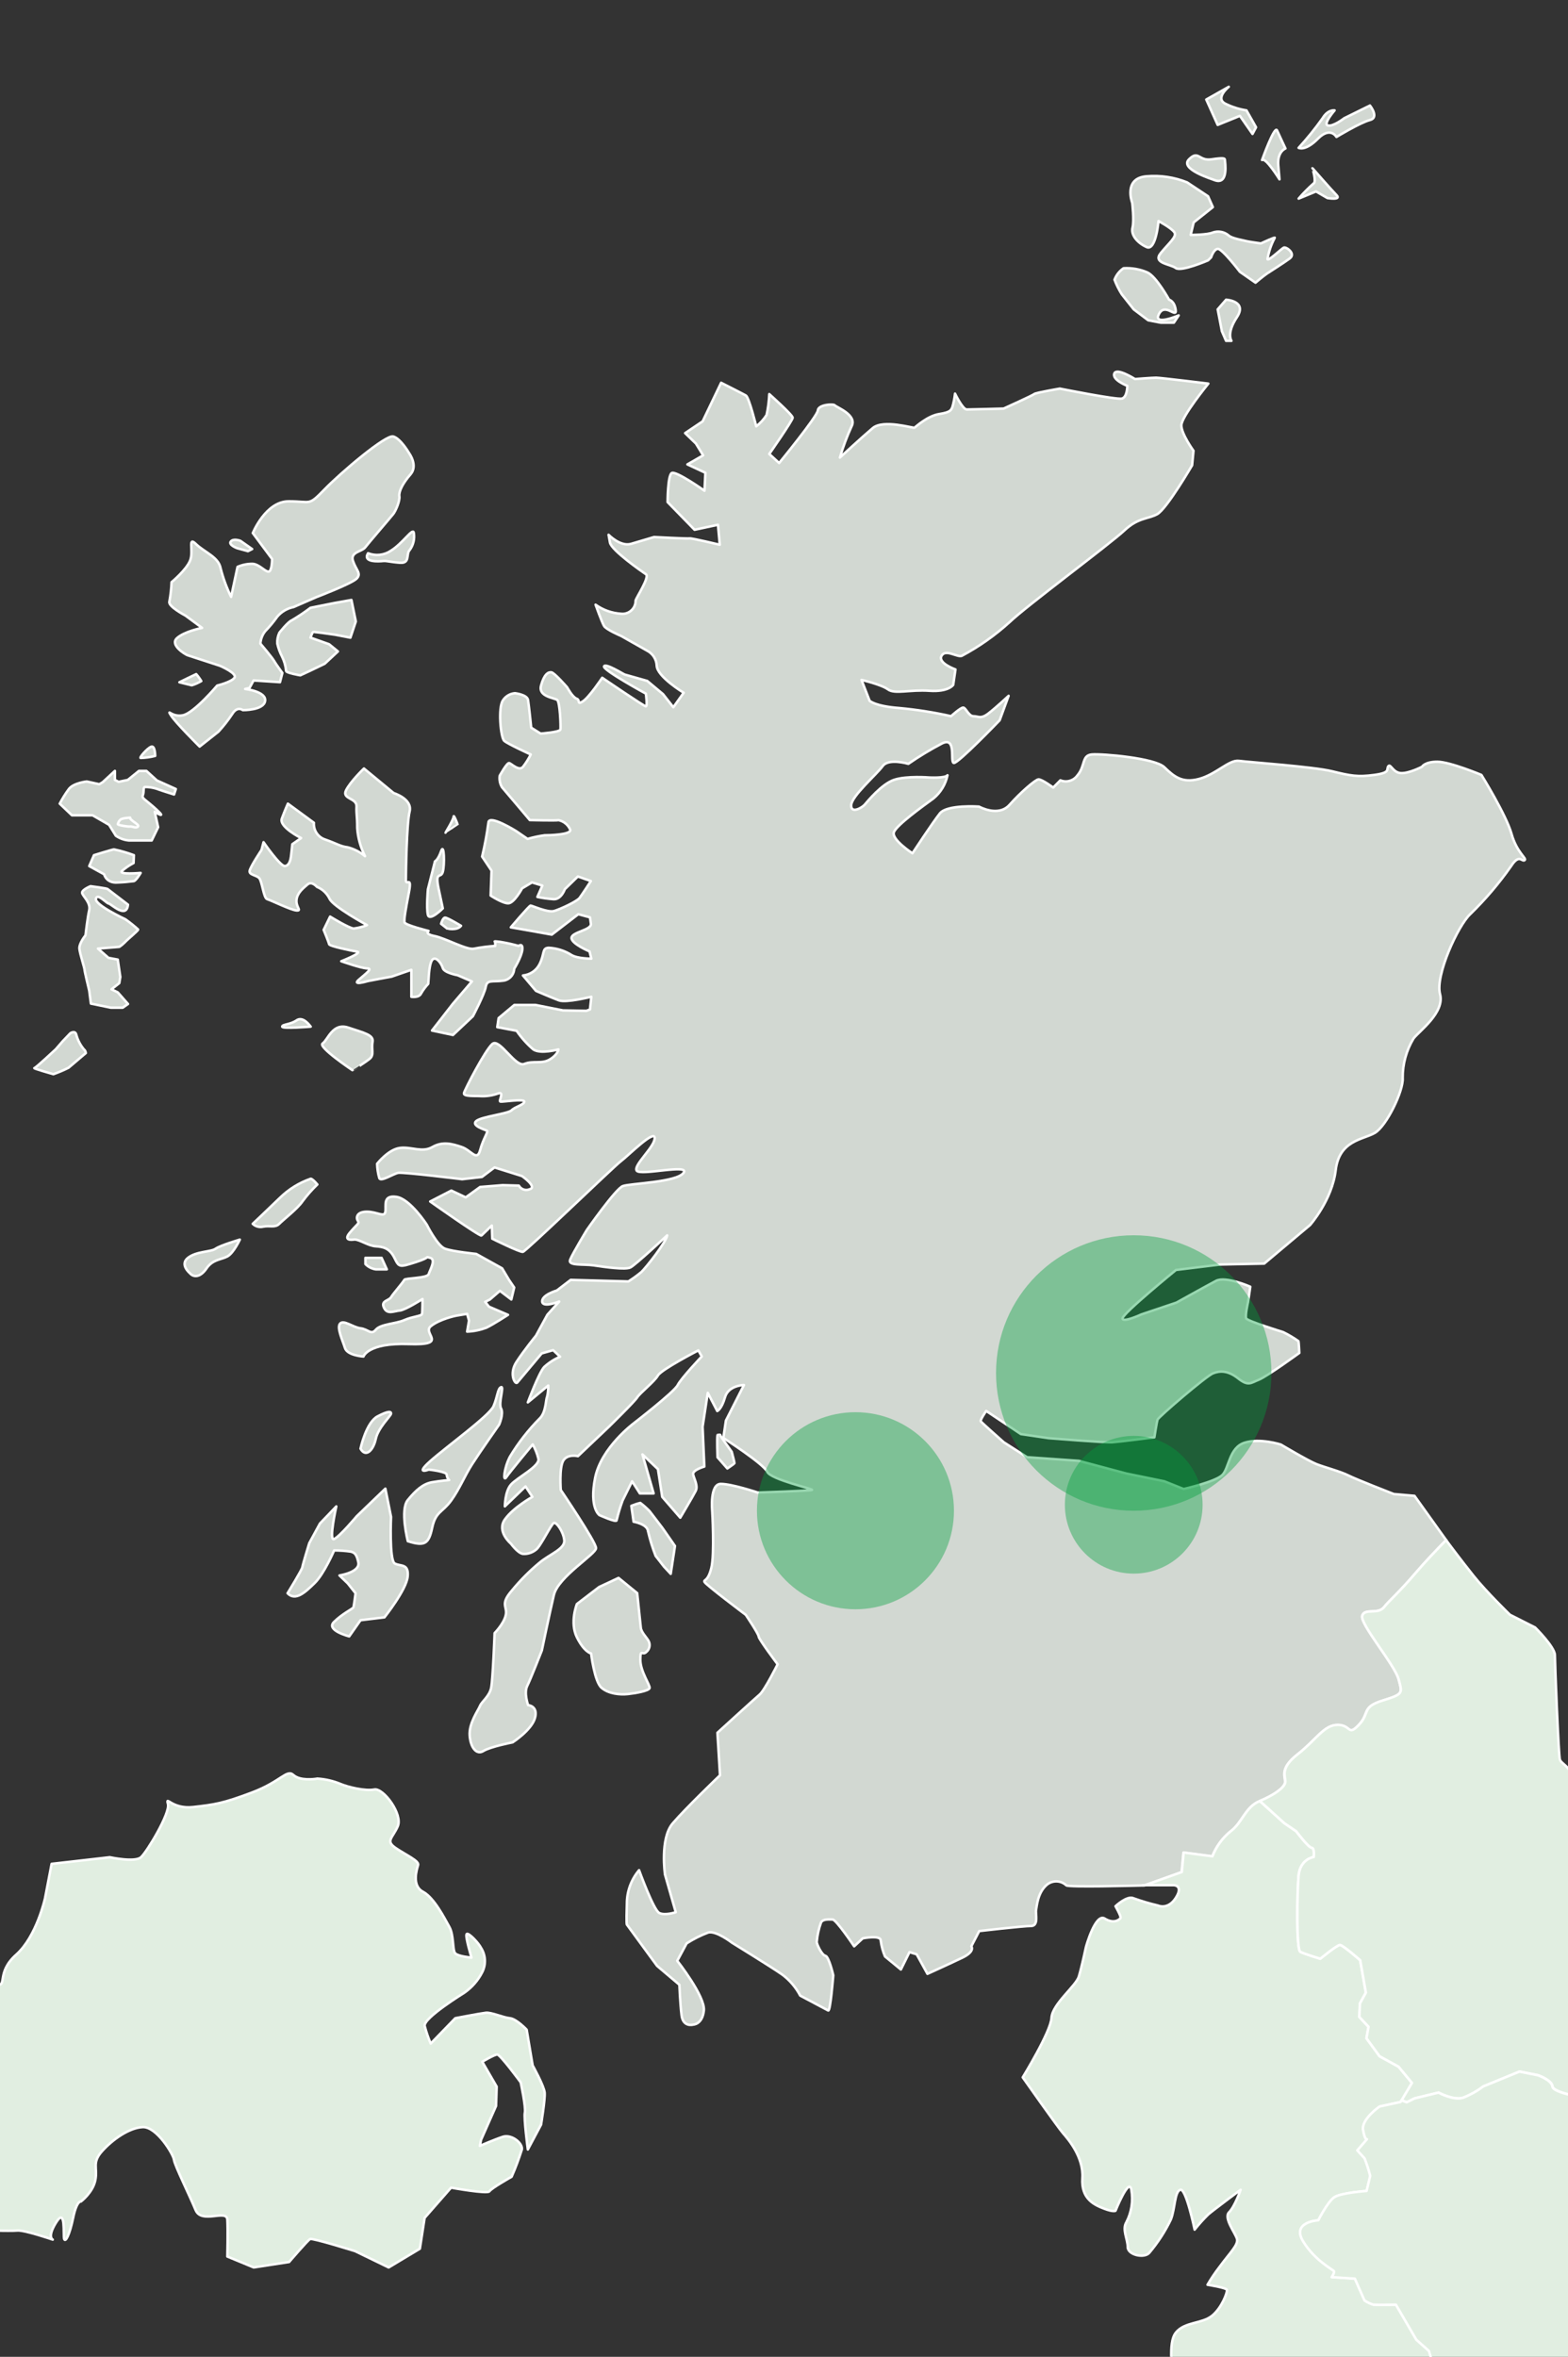 <?xml version="1.0" encoding="utf-8"?>
<!-- Generator: Adobe Illustrator 25.0.1, SVG Export Plug-In . SVG Version: 6.00 Build 0)  -->
<svg version="1.1" id="Layer_1" xmlns="http://www.w3.org/2000/svg" xmlns:xlink="http://www.w3.org/1999/xlink" x="0px" y="0px"
	 viewBox="0 0 633.69 952.24" enable-background="new 0 0 633.69 952.24" xml:space="preserve">
<rect x="0" y="0" width="633.69" height="952.24" fill="#333333" stroke="none"/>
<g id="Group_1117" transform="translate(0.454 0.5)">
	<path id="Path_1212" fill="#E1EEE1" stroke="#FFFFFF" stroke-linecap="round" stroke-linejoin="round" d="M979.53,1155.79
		c-4.08-11.14-4.66-18.46-6.1-19.34s-9.88-9.66-9.88-9.66l-13.65-7.32l-24.41-12.59c0,0-20.35-8.2-22.09-8.2s-7.84,5.27-7.84,5.27
		l-20.93-3.51l-16.85,1.46c0,0-9.88,6.45-11.33,10.26s-3.48,7.03-3.78,9.66c-0.3,2.63-7.21,11.93-7.21,11.93s-5.12-5.42-4.61-6.33
		c0.41-0.73-3.73,0.48-5.4,0.99v3.98c0,0-3.15,4.89-5.82,9.05s-10.9,0-10.9,0l-5.57,5.14l-3.88,9.78h-6.79l-4.13,8.8l-14.3,5.62
		c0,0-0.73,5.14-8.48,7.34s-12.36-6.11-12.36-6.11c1.41,2.93,3.12,5.72,5.09,8.3c2.67,3.18-0.96,13.49-0.96,13.49l-11.63,8.75
		l1.21,4.16l1.21,6.84l-2.92,1.23l-4.36,7.82l-9.21-1.47l2.9,6.35l-7.27,4.16c0,0-12.36,6.59-15.51,11.15s-11.15,2.54-11.15,2.54
		l5.82,7.09l-3.02,9.4c1.77,1.04,3.07,2.73,3.63,4.72c0.98,4.44,20.22,16.44,24.46,20.55s0.5,9.38,0.17,10.36
		s-14.68-4.28-14.68-4.28l4.08,8.05l10.44,8.38l4.57,12.33l6.2,8.78l-0.07,0.02l19.78-2.3l13.5-6.13c0,0,14.65-2.1,15.97-1.72
		c1.33,0.38,4.94,7.47,5.32,8.43c0.38,0.96,10.65,1.14,12.18,1.54c1.52,0.4,10.84,1.34,10.84,1.34s12.56,4.41,14.27,9.21
		c0.86,2.39,4.24,4.39,7.44,5.8l-0.03,0.07c0.35-0.58,0.6-0.99,0.6-0.99h16.85l7.26-1.99c0,0,9.01-0.94,13.07-0.07
		s13.95-8.2,16.27-9.38s1.46-20.51,1.74-22.27c0.28-1.76-3.2-3.51-5.52-1.18c-2.32,2.34-7.26,2.93-9.01,4.69s-7.26,0.58-9.3,0
		s-3.48-4.99-2.62-5.57s8.42,0.3,11.63,0s6.4-5.97,6.4-5.97l12.49-12.21c0,0,2.04,7.03,6.98,10.56s6.4,0.88,15.11-2.63
		c8.72-3.51,9.59-12.89,9.59-12.89s-7.56,0.88-9.88,0s4.66-4.99,4.66-4.99l3.78-4.99h-12.21c0,0-11.05-4.39-9.88-4.95
		c1.18-0.56,3.78-0.31,10.46-0.03c4.14,0.15,8.29-0.46,12.21-1.82c-1.61-0.66-3.26-1.24-4.94-1.69c-2.32-0.58-7.84-4.99-9.01-5.27
		c-1.18-0.28-0.88-4.09,2.32-4.69s14.81,9.96,15.99,11.14s4.94,0,4.94,0l10.75-10.84l11.05-11.72l6.68-13.47l0.58-15.53l4.66-12.59
		c0,0,7.26-16.4,8.43-21.09S983.6,1166.93,979.53,1155.79z"/>
	<g id="Group_1115" transform="translate(391.633 729.128)">
		<path id="Path_1213" fill="#E1EEE1" stroke="#FFFFFF" stroke-linecap="round" stroke-linejoin="round" d="M273.96,752.07
			l9.73,4.69l3.33,4.54c-3.68,1.26-7.01,3.36-9.73,6.15c-4.64,4.67-3.63,7.61-3.63,7.61c-3.12,1.23-6.31,2.2-9.58,2.93
			c-2.34,0.51-4.64-0.94-5.15-3.28c-0.03-0.13-0.05-0.25-0.07-0.38c0,0-9.43-8.93-12.48-11.12s-12.05,0-12.05,0l9.43-7.46l8.42-1.91
			l11.9-7.32C265.82,748.41,273.96,752.07,273.96,752.07z"/>
		<path id="Path_1214" fill="#E1EEE1" stroke="#FFFFFF" stroke-linecap="round" stroke-linejoin="round" d="M299.34,743.44
			c0,0-0.73-6.15-1.89-6.15s-2.17,5.27-2.17,5.27C295.71,745.19,299.34,743.44,299.34,743.44z"/>
		<path id="Path_1215" fill="#E1EEE1" stroke="#FFFFFF" stroke-linecap="round" stroke-linejoin="round" d="M561.45,644.06
			c1.46-1.18-6.98-1.46-9.01-1.46s-9.01-0.58-14.23-0.58c-4.24,0.25-8.45,1.04-12.49,2.34c0,0-9.01,1.46-11.33,2.65
			s-13.95,0-13.95,0s-7.56-0.3-11.91-0.02s-0.3-5.15-0.3-5.15h10.75c0,0,6.4-1.57,4.66-1.57s-11.04-7.62-14.53-9.66
			c-3.5-2.04-1.16,0.58-2.62,1.76c-1.28,1.23-2.01,2.92-2.04,4.69c0,2.6-2.12,4.72-4.72,4.72c-0.07,0-0.15,0-0.22,0
			c-4.36,0.31-7.26-0.31-10.17-0.02c-1.76,0.18-3.31-1.11-3.48-2.85c-0.02-0.22-0.02-0.45,0-0.66c0.12-1.69,0.41-3.35,0.88-4.99
			c0.28-0.88,7.56-1.76,13.65-2.05c6.1-0.3,0.58-1.18,0.3-2.63c-0.28-1.46-3.78-4.39-11.63-5.27s-6.1-0.3-7.26-0.3
			s-3.2,3.81-3.2,3.81s-4.94,0.3-5.82-2.35c-0.08-0.25-0.22-0.46-0.38-0.66l-3.66,3.7l-11.42,0.58c-4.31,0.46-8.52,1.49-12.56,3.07
			c-8.19,2.88-3.61,11.5-5.9,17.07s-2.47,5.57-4.56,8.05s-5.7,0-6.08-3.07c-0.38-3.07-5.7-3.07-10.84-1.92
			c-5.14,1.14-7.04,6.33-8.95,3.26s-3.99-3.26-3.99-3.26s-4.94-5.37-7.04-6.33s-5.9,3.83-5.9,3.83c-0.4-1.96-0.65-3.94-0.76-5.95
			c0-2.1-3.81-3.83-10.46-9.78s-7.99-5.95-7.99-5.95l-1.71-25.52l0.07-0.02l-6.2-8.78l-4.57-12.33l-10.44-8.38l-4.08-8.05
			c0,0,14.35,5.27,14.68,4.28s4.08-6.25-0.17-10.36c-4.24-4.11-23.5-16.14-24.47-20.56c-0.98-4.42-6.69-6.25-6.69-6.25l-8.96-5.25
			l-13.7,7.89c0,0-3.26,4.77-7.17,5.09c-4.86-0.02-9.71-0.35-14.52-0.98l4.72-19.07c-1.49-1.67-3.07-3.26-4.72-4.77
			c-1.96-1.64-7.34,2.3-7.34,2.3c-0.96,2.17-2.49,4.04-4.41,5.42c-2.77,1.64-8.32,13.65-9.78,16.11
			c-1.46,2.45-12.23,10.19-14.35,12.49c-2.12,2.3-5.05,24.34-5.05,30.26s3.91,3.94,3.1,8.88s-4.89,0-3.1,9.38
			c1.04,5.57,2.63,11.02,4.72,16.27l9.94,11.85l3.43,8.55l-3.1,7.89l5.22,1.64l-0.65,6.08l-5.39,10.36l-6.91,6.25l-9.71-0.83
			c0,0,4.08,10.36,4.89,16.6c0.81,6.25,6.36,21.38,6.36,21.38s-0.98,5.92-3.26,8.38c-2.29,2.47-2.77,3.94-6.53,2.63
			s-21.19-9.21-24.46-7.89s-5.05,5.75-5.05,5.75l10.27,6.41c0,0,6.36-3.94,5.05,1.31c-0.81,2.95-0.58,6.08,0.66,8.88l0.98,4.44
			c-0.03,1.97,0.3,3.94,0.98,5.8c0.98,2.27,2.49,4.29,4.41,5.87l4.89,4.34c0.27-0.23,0.51-0.48,0.75-0.73l9.81,2.93l5.02-2.63
			c3.53-2.82,7.57-4.9,11.91-6.15c4.09-0.99,8.07-2.37,11.91-4.09c1.16-0.58-1.74-6.15-4.08-7.32
			c-2.34-1.18-10.46-10.84-10.46-12.01c0-1.18,15.39,6.45,19.75,9.66c4.97,4.24,9.73,8.73,14.23,13.47v-12.59l9.3,1.18l-3.48,7.32
			v6.45c0,0,2.62-3.21,3.48-4.09s2.04-7.62,2.9-9.38s6.4-0.3,6.4-0.3l8.43,1.76l1.74,6.74c-0.75,1.19-1.34,2.47-1.74,3.81
			c0,0.88,4.94,5.57,5.82,5.57s8.14-2.63,8.14-2.63l7.84-3.21l12.21-5.57l20.05-0.88l22.04-4.11l22.37,7.62l11.33,5.27l14.23,3.51
			l13.65-15.23c0,0,21.51-2.34,23.83-2.63c2.32-0.3,6.1-4.99,6.1-4.99l5.24-2.63l8.72-9.38c0,0,10.17,2.93,14.23,4.69
			s4.08,1.46,5.82-2.93s-1.16-7.62,2.62-12.31s16.57-11.43,16.57-11.43s13.65-7.03,16.85-7.62c3.2-0.6,10.75-10.26,10.75-10.26
			s2.32-11.14,3.2-14.95s-4.36-5.57-4.36-5.57c0.46-1.99,1.06-3.94,1.74-5.87C555.63,648.16,560.01,645.22,561.45,644.06z"/>
	</g>
	<g id="Group_1116" transform="translate(46.959)">
		<path id="Path_1216" fill="#D2D8D2" stroke="#FFFFFF" stroke-linecap="round" stroke-linejoin="round" d="M243.64,579.28
			c-0.17,0.17,4.66,6.78,4.66,6.78s1.19,4.47,1.14,4.64c-0.05,0.17-2.9,2.12-2.9,2.12l-3.98-4.52c0,0-0.28-7.97,0-9.01
			C242.56,579.28,243.82,579.11,243.64,579.28z"/>
		<path id="Path_1217" fill="#D2D8D2" stroke="#FFFFFF" stroke-linecap="round" stroke-linejoin="round" d="M223.65,635.4
			l1.72-11.27l-5.09-7.32c0,0-4.9-6.41-5.19-6.78c-1.16-1.19-2.4-2.3-3.73-3.3c-1.24,0.3-2.45,0.7-3.63,1.19l0.91,6.41
			c0,0,5.45,0.91,5.82,3.76c0.8,3.43,1.82,6.79,3.1,10.07l3.36,4.31L223.65,635.4z"/>
		<path id="Path_1218" fill="#D2D8D2" stroke="#FFFFFF" stroke-linecap="round" stroke-linejoin="round" d="M211.56,657.12
			l-1.46-13.94l-7.54-6.15l-7.82,3.66l-9,6.88c0,0-3,7.42,0,13.47s5.73,6.51,5.73,6.51s1.36,11.37,4.18,13.84
			c2.82,2.47,7.46,2.93,10.72,2.57s8.37-1.28,8.73-2.39s-3.73-6.69-3.73-11.45s0.81-1.56,2.37-3.12c1.39-1.09,1.79-3.03,0.91-4.59
			C213.84,660.97,211.77,659.06,211.56,657.12z"/>
		<path id="Path_1219" fill="#D2D8D2" stroke="#FFFFFF" stroke-linecap="round" stroke-linejoin="round" d="M79.76,639.11
			c3.81-3.71,7.87-13.19,7.87-13.19c2.3,0.02,4.59,0.18,6.86,0.51c0.89,0.38,2.15,0.38,2.92,4.36c0.76,3.98-7.62,5.25-7.62,5.25
			l3.33,3.2l3.15,3.98c0,0-0.63,5.25-0.89,5.77s-4.57,2.57-7.87,5.9s6.21,5.77,6.21,5.77l4.57-6.53l9.66-1.16
			c0,0,8.9-11.14,9.4-16.52s-2.92-3.98-5.22-5.25s-1.51-18.84-1.51-18.84l-2.29-11.4L96.76,612.1c0,0-6.86,8.2-9.15,9.23
			c-2.29,1.03,0.89-13.19,0.89-13.19l-6.61,6.91l-4.32,7.94c0,0-2.67,8.72-2.8,9.73s-5.97,10.51-5.97,10.51
			C72,646.55,75.94,642.84,79.76,639.11z"/>
		<path id="Path_1220" fill="#D2D8D2" stroke="#FFFFFF" stroke-linecap="round" stroke-linejoin="round" d="M127.26,616.71
			c1.39-6.53,4.19-6.15,7.62-10.89s5.47-9.99,8.52-14.75s10.92-15.99,10.92-15.99s1.91-4.36,0.76-6.53c-1.14-2.17,1.39-9.1,0-8.58
			c-1.39,0.51-1.39,3.84-3.05,7.69c-1.66,3.84-19.06,16.39-25.53,22.15c-6.48,5.77-0.63,3.46-0.63,3.46s7.24,0.76,7.24,2.05
			c0.05,0.83,0.41,1.61,1.01,2.17c0,0-3.43,0.27-6.99,0.89c-3.56,0.63-6.48,3.2-9.73,7.17c-3.25,3.98,0,16.65,0,16.65
			C124.31,624.38,125.87,623.24,127.26,616.71z"/>
		<path id="Path_1221" fill="#D2D8D2" stroke="#FFFFFF" stroke-linecap="round" stroke-linejoin="round" d="M104.46,580.84
			c0.96-4.49,6.03-9.23,6.15-10.12s-0.76-1.41-5.42,1.03s-6.91,13.06-6.91,13.06C100.47,588.66,103.52,585.33,104.46,580.84z"/>
		<path id="Path_1222" fill="#D2D8D2" stroke="#FFFFFF" stroke-linecap="round" stroke-linejoin="round" d="M36.06,511.97
			c2.5-3.68,5.97-3.48,8.45-4.84c2.49-1.36,5-6.78,5-6.78s-7.89,2.32-9.81,3.68c-1.92,1.36-7.69,0.96-11.15,3.68s0.76,6.2,0.76,6.2
			C30.87,515.73,33.56,515.65,36.06,511.97z"/>
		<path id="Path_1223" fill="#D2D8D2" stroke="#FFFFFF" stroke-linecap="round" stroke-linejoin="round" d="M58.93,495.12
			c2.68-0.58,4.81,0.58,6.53-1.16c1.72-1.74,7.49-6.2,9.41-9.11c1.79-2.42,3.79-4.69,5.97-6.78c0,0-1.92-2.32-2.68-2.32
			c-4.69,1.62-8.95,4.28-12.49,7.75c-5.19,5.04-10.95,10.47-10.95,10.47C55.83,495.05,57.42,495.48,58.93,495.12z"/>
		<path id="Path_1224" fill="#D2D8D2" stroke="#FFFFFF" stroke-linecap="round" stroke-linejoin="round" d="M104.46,503.05
			c3.05,0.2,5.6,0.78,7.52,4.66s1.92,3.88,8.65,1.74s3.26-2.32,5.77-1.74c2.5,0.58,0,4.84-0.58,6.58s-9.61,1.56-9.86,2.32
			s-4.36,5.42-5.32,6.98s-4.23,1.36-2.88,4.26c1.34,2.9,4.04,1.36,6.35,1.16c2.3-0.2,9.23-4.66,9.23-4.66s0,5.04-0.2,6
			s-3.65,0.98-7.17,2.52s-9.56,1.56-11.5,3.88s-3.05-0.2-6.16-0.58c-3.12-0.38-6.69-3.48-8.24-1.94c-1.54,1.54,0.96,6.78,1.92,9.88
			s7.49,3.48,7.49,3.48s1.72-5.62,18.26-5.04s5.39-4.28,8.91-7.17c3.53-2.9,10.11-4.26,10.11-4.26l4.61-0.78l0.76,2.72l-0.76,4.46
			c2.63-0.1,5.22-0.63,7.69-1.54c2.88-1.36,8.83-5.24,8.83-5.24l-7.69-3.3l-1.54-1.94l1.92-0.96l4.04-3.5l4.61,3.5l1.16-4.84
			l-2.1-3.1l-2.78-4.66l-10.47-5.82c0,0-9.61-0.96-12.68-2.14c-3.07-1.18-7.31-9.69-7.31-9.69s-6.73-10.47-12.3-11.23
			s-4.04,3.48-4.42,6s-3.26,0-7.49,0c-4.23,0-4.42,2.52-3.65,3.68s-0.2,1.16-3.26,4.84c-3.07,3.68,1.92,2.72,1.92,2.72
			C98.05,500.35,101.41,502.87,104.46,503.05z"/>
		<path id="Path_1225" fill="#D2D8D2" stroke="#FFFFFF" stroke-linecap="round" stroke-linejoin="round" d="M106.8,507.71h-6.53
			v2.52c1.13,1.16,2.6,1.91,4.21,2.14h4.44L106.8,507.71z"/>
		<path id="Path_1226" fill="#D2D8D2" stroke="#FFFFFF" stroke-linecap="round" stroke-linejoin="round" d="M101.99,427.29
			c1.92-1.54,0.58-3.88,1.16-6.78s-3.46-3.68-9.81-5.82s-8.27,5.04-10.37,6.4c-2.1,1.36,12.11,10.85,12.11,10.85
			S100.07,428.84,101.99,427.29z"/>
		<path id="Path_1227" fill="#D2D8D2" stroke="#FFFFFF" stroke-linecap="round" stroke-linejoin="round" d="M72.4,411.78
			c-2.5,1.74-5.77,1.54-5.77,2.52c0,0.98,11.53,0,11.53,0C77.39,413.33,74.88,410.04,72.4,411.78z"/>
		<path id="Path_1228" fill="#D2D8D2" stroke="#FFFFFF" stroke-linecap="round" stroke-linejoin="round" d="M143.7,410.09
			c0,0,4.66-8.82,5.2-11.86c0.55-3.05,2.6-1.92,6.98-2.49c2.49-0.28,4.41-2.32,4.51-4.82c0,0,3-4.82,3.28-7.72s-1.51-1.51-1.51-1.51
			c-2.47-0.7-4.99-1.26-7.52-1.66c-3.15-0.41-1.92,0-1.92,0v1.66c-2.9,0.18-5.77,0.56-8.62,1.11c-2.73,0.68-11.62-4.28-15.86-5.1
			c-4.24-0.83-2.45-2.07-2.45-2.07s-9.43-2.34-9.71-3.45c-0.28-1.11,0.41-5.1,1.77-12.13c1.36-7.03-1.23-2.34-1.23-4.97
			s0.28-22.6,1.51-27.71c1.23-5.1-6.43-7.44-6.43-7.44L99.67,310c0,0-5.47,5.24-7.24,8.82c-1.77,3.58,4.37,3.03,4.24,6.48
			c-0.13,3.45,0.28,3.58,0.28,8.82c0.28,3.94,1.36,7.79,3.15,11.3c-2.04-1.69-4.41-2.92-6.98-3.58c-3.15-0.41-4.11-1.38-9.16-3.16
			c-2.88-0.94-4.74-3.73-4.51-6.76l-10.52-7.72c0,0-1.23,2.75-2.45,6.06c-1.23,3.31,7.79,7.85,7.79,7.85l-3.56,2.49
			c0,0-0.41,4.28-0.55,5.1c-0.13,0.83-0.55,3.58-2.45,3.71c-1.91,0.13-8.62-9.64-8.62-9.64l-0.83,3.16c0,0-4.51,6.76-4.79,8.42
			c-0.27,1.66,2.6,1.66,3.83,2.9s1.77,8.14,3.28,8.55s9.58,4.41,11.83,4.56s-0.2-1.24,0-4.14c0.2-2.9,2.67-4.82,4.44-6.35
			c1.77-1.52,3.83,0.96,3.83,0.96c2.2,0.89,3.99,2.57,5.05,4.69c1.23,3.16,15.18,10.75,15.18,10.75c-1.71,0.68-3.51,1.14-5.34,1.38
			c-1.77,0-9.58-4.82-9.58-4.82l-2.6,5.37c0,0,2.05,4.95,2.19,5.78c0.13,0.83,9.03,2.62,11.35,3.03s-6.43,3.86-6.43,3.86
			s8.2,2.9,10.52,2.9s-0.55,2.07-3.41,4.56c-2.87,2.49,3.15,0.7,3.7,0.55c0.55-0.15,9.58-1.79,9.58-1.79l7.94-2.75v10.9
			c0,0,3.15,0.53,3.96-1.39c0.8-1.39,1.77-2.68,2.87-3.86c0.13-0.41,0.13-7.44,1.51-9.51c1.38-2.07,3.83,1.24,4.37,3.16
			c0.55,1.92,6.02,2.9,6.02,2.9l5.75,2.49l-7.66,8.96l-8.48,10.89l8.48,1.79L143.7,410.09z"/>
		<path id="Path_1229" fill="#D2D8D2" stroke="#FFFFFF" stroke-linecap="round" stroke-linejoin="round" d="M138.91,373.56
			c0,0-5.47-3.31-6.43-3.31c-0.96,0-1.64,2.49-1.64,2.49l2.45,1.92C133.31,374.65,137.29,375.63,138.91,373.56z"/>
		<path id="Path_1230" fill="#D2D8D2" stroke="#FFFFFF" stroke-linecap="round" stroke-linejoin="round" d="M129.9,358.81
			c-1.64-7.72,0.83-4.14,1.64-7.03c0.81-2.88,0.55-12-0.68-8.4c-1.23,3.58-2.49,4.14-2.49,4.14l-2.85,11.28c0,0-0.68,7.59,0,10.34
			s6.02-2.62,6.02-2.62L129.9,358.81z"/>
		<path id="Path_1231" fill="#D2D8D2" stroke="#FFFFFF" stroke-linecap="round" stroke-linejoin="round" d="M137.55,332.68
			c0-0.07-1.64-4.34-1.64-3.23s-3.28,6.48-3.28,6.48S137.55,332.74,137.55,332.68z"/>
		<path id="Path_1232" fill="#D2D8D2" stroke="#FFFFFF" stroke-linecap="round" stroke-linejoin="round" d="M23.65,318.28
			l-7.66-3.45l-4.24-3.86H8.74l-4.51,3.65l-3.7,0.76l-1.51-0.76v-3.65l-4.92,4.56l-1.38,0.83l-5.05-1.11c0,0-5.34,0.55-7.24,3.03
			c-1.38,1.87-2.62,3.86-3.7,5.93l4.92,4.69h8.33l6.69,3.86l2.73,4.41c1.57,1.09,3.41,1.76,5.34,1.92h9.16l2.6-5.37l-1.38-6.2
			c0,0,5.34,3.31,0.68-0.96s-6.02-4.41-5.47-5.78c0.55-1.38,0-3.16,0.83-3.31c1.57,0,3.15,0.23,4.66,0.7
			c0.55,0.28,7.11,2.34,7.11,2.34L23.65,318.28z"/>
		<path id="Path_1233" fill="#D2D8D2" stroke="#FFFFFF" stroke-linecap="round" stroke-linejoin="round" d="M5.19,329.86
			c0,0-3.28,0.13-3.96,0.83c-0.51,0.48-0.88,1.11-1.03,1.79c-0.07,0.41,4.18,1.11,4.99,0.96s2.32,0.86,3.15,0.02
			C9.17,332.61,4.92,330.95,5.19,329.86z"/>
		<path id="Path_1234" fill="#D2D8D2" stroke="#FFFFFF" stroke-linecap="round" stroke-linejoin="round" d="M6.7,345.02
			c-2.63-0.98-5.32-1.76-8.07-2.34c-0.96,0.13-8.07,2.34-8.07,2.34l-1.91,4.41l6.02,3.31c0,0,0.83,3.73,5.53,3.31
			c2.17-0.07,4.34-0.27,6.5-0.55c0.96-0.28,2.73-3.31,2.73-3.31s-9.3,0.83-7.52-0.83c1.43-1.23,2.98-2.29,4.66-3.16L6.7,345.02z"/>
		<path id="Path_1235" fill="#D2D8D2" stroke="#FFFFFF" stroke-linecap="round" stroke-linejoin="round" d="M4.31,365.01
			c0,0-7.89-6.06-8.29-6.35c-0.4-0.28-6.84-1.11-6.84-1.11s-3.41,1.38-3.41,2.62s3.56,3.86,2.87,7.03
			c-0.7,3.16-1.51,10.21-1.51,10.21s-2.73,3.31-2.45,5.52c0.28,2.2,2.05,7.59,2.05,8.27s1.91,8.55,1.91,8.55l0.68,5.24l8.07,1.66
			h4.79l2.14-1.51l-4.13-4.69l-2.54-1.24l3.15-2.49l0.41-2.49l-1.03-7.03l-3.76-0.7l-4.24-3.73l8.62-0.7
			c0.85-0.56,1.62-1.21,2.32-1.92c0.68-0.83,5.4-4.69,5.3-5.1c-1.64-1.47-3.36-2.87-5.17-4.14c0,0-12.44-5.78-11.9-8.27
			c0.55-2.49,4.19,1.79,5.17,1.92S3.71,370.94,4.31,365.01z"/>
		<path id="Path_1236" fill="#D2D8D2" stroke="#FFFFFF" stroke-linecap="round" stroke-linejoin="round" d="M-13.4,423.6
			c-1.47-1.72-2.55-3.74-3.15-5.93c-0.41-2.07-2.45-0.7-2.45-0.7l-3.02,3.16l-2.87,3.31c0,0-7.94,7.44-8.62,7.59
			s7.26,2.34,7.66,2.49c2.1-0.75,4.16-1.61,6.15-2.62l6.98-5.93C-12.72,424.99-12.86,423.88-13.4,423.6z"/>
		<path id="Path_1237" fill="#D2D8D2" stroke="#FFFFFF" stroke-linecap="round" stroke-linejoin="round" d="M15.3,304.91
			c0,0,0-4.14-1.51-3.73s-5.05,4.51-4.37,4.56C11.4,305.68,13.39,305.42,15.3,304.91z"/>
		<path id="Path_1238" fill="#D2D8D2" stroke="#FFFFFF" stroke-linecap="round" stroke-linejoin="round" d="M40.88,295.11
			c2.05-2.24,3.93-4.64,5.6-7.17c2.05-3.31,4.24-1.52,4.24-1.52s8.48,0.13,9.01-3.73c0.53-3.86-8.07-4.82-8.07-4.82l1.77-0.41
			l1.64-3.03l10.67,0.7l0.96-3.73c0,0-2.73-3.73-3.41-4.97s-5.47-6.89-5.47-6.89c0.12-1.81,0.78-3.55,1.91-4.97
			c1.79-1.84,3.43-3.83,4.92-5.93c1.69-1.99,4.01-3.35,6.56-3.86l9.16-3.99c0,0,14.08-5.37,16.27-7.44s-0.13-3.45-1.38-7.17
			c-1.24-3.73,3.56-3.73,4.92-5.52c1.36-1.79,10.39-12.26,11.35-13.5s2.73-5.24,2.45-7.17s1.38-5.24,4.51-8.83
			c3.13-3.6-0.55-8.55-0.55-8.55s-3.41-5.93-6.43-6.76s-21.06,14.48-27.76,21.38c-6.69,6.89-5.2,4.82-14.5,4.82
			s-14.5,12.83-14.5,12.83l7.79,10.47c0,0,0,4.97-1.38,5.1s-3.7-2.9-6.43-3.16c-2.12-0.03-4.21,0.4-6.15,1.24l-2.6,12.13
			c-1.81-3.7-3.23-7.59-4.24-11.58c-0.83-4.54-6.56-6.48-9.98-9.79c-3.41-3.31-0.83,2.77-2.32,6.61s-7.52,8.82-7.52,8.82
			c-0.1,2.63-0.4,5.27-0.89,7.85c-0.61,1.94,6.5,5.65,6.5,5.65l6.73,4.97c0,0-7.14,1.38-10.16,4.14c-3.02,2.77,3.41,6.61,4.24,6.89
			c0.83,0.28,13.12,4.28,13.12,4.28s7.11,3.03,5.88,4.82s-6.98,3.16-6.98,3.16s-9.3,11.04-13.8,12c-4.51,0.96-6.69-2.9-4.92,0
			s11.62,12.66,11.62,12.66L40.88,295.11z"/>
		<path id="Path_1239" fill="#D2D8D2" stroke="#FFFFFF" stroke-linecap="round" stroke-linejoin="round" d="M77.8,270.57l6.02-2.9
			l5.34-4.97l-3.56-2.9l-7.52-2.68c0,0,0.68-2.14,1.09-2.27c0.41-0.13,8.88,1.11,8.88,1.11l6.15,1.18l2.19-6.55l-1.77-8.68
			l-6.98,1.24l-9.58,1.92c-2.44,1.86-4.99,3.55-7.62,5.1c-1.47,0.55-4.95,4.97-4.95,4.97c-0.65,1.38-0.93,2.9-0.83,4.41
			c0.4,1.82,1.04,3.58,1.91,5.24c0.89,1.81,1.46,3.78,1.64,5.78c0,0.83,5.73,1.79,5.73,1.79L77.8,270.57z"/>
		<path id="Path_1240" fill="#D2D8D2" stroke="#FFFFFF" stroke-linecap="round" stroke-linejoin="round" d="M107.46,226.18
			c1.51-0.13,2.73,0.41,6.84,0.7s2.32-3.58,3.83-5.1c1.51-2.01,2.1-4.56,1.69-7.03c-0.38-2.2-4.41,4.28-9.33,7.31
			c-2.72,1.81-6.13,2.15-9.16,0.96C98.99,226.88,105.97,226.33,107.46,226.18z"/>
		<path id="Path_1241" fill="#D2D8D2" stroke="#FFFFFF" stroke-linecap="round" stroke-linejoin="round" d="M52.78,222.2l1.71-0.86
			l-4.74-3.33c0,0-2.82-1.09-3.89,0.27c-1.08,1.36,2.52,2.7,2.52,2.7L52.78,222.2z"/>
		<path id="Path_1242" fill="#D2D8D2" stroke="#FFFFFF" stroke-linecap="round" stroke-linejoin="round" d="M31.88,271.86
			c-0.36,0.12-6.79,3.3-6.79,3.3l4.97,1.23c1.36-0.41,2.65-0.99,3.88-1.71C33.34,273.69,32.65,272.74,31.88,271.86z"/>
		<path id="Path_1243" fill="#D2D8D2" stroke="#FFFFFF" stroke-linecap="round" stroke-linejoin="round" d="M448.1,120.59l-3.4,3.91
			l1.69,8.8l1.69,3.91h2.19c0,0-2.19-2.93,2.19-9.53C456.83,121.09,448.1,120.59,448.1,120.59z"/>
		<path id="Path_1244" fill="#D2D8D2" stroke="#FFFFFF" stroke-linecap="round" stroke-linejoin="round" d="M425.06,120.59
			c0,0-5.09-9.28-8.73-11c-3.05-1.33-6.38-1.91-9.69-1.71c-1.66,1.14-2.93,2.75-3.63,4.64c0.78,2.05,1.74,4.01,2.92,5.87l4.84,6.11
			l5.82,4.39l5.09,0.98H427l1.94-2.93c0,0-10.42,4.39-8-0.5c2.42-4.89,7.27,1.96,6.79-1.71
			C427.25,121.07,425.06,120.59,425.06,120.59z"/>
		<path id="Path_1245" fill="#D2D8D2" stroke="#FFFFFF" stroke-linecap="round" stroke-linejoin="round" d="M442.05,103.48
			c0,0,0.94-3.18,2.65-3.43s8.98,9.28,8.98,9.28l6.3,4.39c0,0,3.15-2.68,4.61-3.66s6.55-4.16,9.21-6.11
			c2.67-1.96-1.46-4.89-2.42-4.39s-6.3,5.62-6.55,4.64c0.5-3,1.47-5.88,2.9-8.55c0.73-0.73-5.58,2.2-5.58,2.2s-5.34-0.73-6.06-0.98
			c-0.73-0.25-5.58-0.98-6.91-2.2c-1.77-1.52-4.23-1.99-6.43-1.23c-2.19,0.98-8.96,0.98-8.96,0.98l1.21-5.05l7.75-6.18l-1.94-4.39
			l-8.48-5.62c-5.19-2.09-10.79-2.93-16.35-2.45c-9.58,0.73-5.82,10.75-5.82,10.75s0.85,7.09,0.12,10.03
			c-0.73,2.93,1.94,6.11,5.7,7.82s4.81-10.51,4.81-10.51s5.48,2.93,6.46,4.64c0.98,1.71-2.19,4.16-5.57,8.3
			c-3.38,4.14,3.88,4.39,6.06,6.03s13.09-3.1,13.09-3.1L442.05,103.48z"/>
		<path id="Path_1246" fill="#D2D8D2" stroke="#FFFFFF" stroke-linecap="round" stroke-linejoin="round" d="M447.62,64.14
			c0-0.73-0.48-0.98-5.55-0.25c-5.07,0.73-5.1-3.91-8.98,0s9.18,7.9,10.17,8.32C449.31,74.64,447.62,64.85,447.62,64.14z"/>
		<path id="Path_1247" fill="#D2D8D2" stroke="#FFFFFF" stroke-linecap="round" stroke-linejoin="round" d="M460.21,50.93
			l-3.88-6.84c-2.97-0.45-5.83-1.36-8.5-2.68c-4.39-2.2,1.36-6.84,1.36-6.84l-9.1,5.14l4.61,10.26l8.98-3.66l5.09,7.32L460.21,50.93
			z"/>
		<path id="Path_1248" fill="#D2D8D2" stroke="#FFFFFF" stroke-linecap="round" stroke-linejoin="round" d="M469.67,71.96
			l-0.48-5.62c-0.48-5.62,2.9-6.84,2.9-6.84s-2.42-5.14-3.4-7.32c-0.98-2.19-6.06,11.98-6.06,11.98
			C464.09,62.91,469.67,71.96,469.67,71.96z"/>
		<path id="Path_1249" fill="#D2D8D2" stroke="#FFFFFF" stroke-linecap="round" stroke-linejoin="round" d="M485.18,55.57
			c5.09-5.14,7.52-0.73,7.52-0.73s9.68-5.87,13.55-6.84c3.88-0.98,0-5.87,0-5.87l-10.42,5.14c0,0-4.36,3.43-6.55,2.93
			s2.67-6.11,2.67-6.11s-2.67-0.48-4.86,3.18c-2.98,4.19-6.21,8.19-9.69,11.98C477.43,59.25,480.1,60.71,485.18,55.57z"/>
		<path id="Path_1250" fill="#D2D8D2" stroke="#FFFFFF" stroke-linecap="round" stroke-linejoin="round" d="M483.48,73.6
			c-2.15,1.91-4.19,3.96-6.06,6.15l7.03-2.9l4.61,2.68c0,0,5.82,0.98,3.65-1.23c-2.17-2.2-9.71-10.85-9.71-10.85
			S484.7,72.94,483.48,73.6z"/>
		<path id="Path_1251" fill="#D2D8D2" stroke="#FFFFFF" stroke-linecap="round" stroke-linejoin="round" d="M517.79,677.92
			c-1.52-5.77-15.64-22.32-14.7-25.58s6.3-0.38,8.78-3.46c2.49-3.08,5.92-5.77,12.97-14.04c3.66-4.29,8.43-9.28,12.18-13.11
			l-12.78-17.86l-8.37-0.73c0,0-15.1-5.87-18.36-7.51c-3.26-1.64-9.63-3.3-12.91-4.59s-14.37-7.89-14.37-7.89s-8.55-2.75-14.73-0.73
			c-6.18,2.02-6.18,10.26-8.91,13.01s-15.64,5.68-15.64,5.68l-7.82-3.12l-15.26-3.12l-19.27-5.14l-20.91-1.47l-9.45-6.05
			c0,0-8.91-7.89-9.28-8.43c-0.36-0.55,2.19-4.21,2.19-4.21l14,9.35l11.27,1.66c0,0,22.9,1.84,25.63,1.66
			c2.73-0.18,17.08-2.02,17.08-2.02s0.91-6.05,1.28-7.14s19.64-17.6,22.37-18.69s6-1.28,10.17,2.02s5.09,1.84,8.37,0.55
			c3.28-1.29,16.37-10.82,16.37-10.82s-0.18-4.21-0.36-4.77c-1.96-1.39-4.03-2.62-6.18-3.66c0,0-14.37-4.41-14.91-5.5
			c-0.55-1.09,0.73-6.6,0.73-6.6l0.91-6.23c0,0-9.99-4.41-13.82-2.39c-3.83,2.02-16.01,8.8-16.01,8.8l-14.18,4.77
			c0,0-7.46,3.48-7.64,1.66s21.64-19.62,21.64-19.62l18-2.2l17.63-0.36l18.54-15.58c0,0,8.91-10.07,10.36-22.19
			c1.44-12.11,11.09-12.28,15.81-15.03s11.63-17.05,11.27-22.19c-0.05-5.62,1.46-11.14,4.36-15.94
			c2.19-2.93,12.73-10.46,10.72-17.96c-2.01-7.51,7.27-27.67,12.18-32.26c6.11-5.95,11.65-12.44,16.54-19.44
			c3.28-5.14,4.36-1.66,5.45-2.39s-3.1-2.93-5.27-10.64c-2.17-7.71-12.18-23.83-12.18-23.83s-12.73-5.32-17.81-5.32
			s-6.18,2.02-6.18,2.02s-5.27,2.75-8.55,2.57s-4.18-4.03-5.09-2.75c-0.91,1.28,1.09,2.57-5.63,3.48s-9.63,0.36-17.08-1.47
			c-7.46-1.84-33.64-3.66-37.63-4.21c-3.99-0.55-9.28,5.5-16.19,7.32s-10.17-1.09-14-4.77s-25.09-5.5-29.26-5.14
			c-4.18,0.36-2.55,4.59-5.82,8.43c-1.54,2.2-4.42,3.05-6.91,2.02l-2.9,2.93c0,0-4.72-3.48-6-3.3c-1.28,0.18-7.09,5.14-11.63,10.26
			s-12.36,0.73-12.36,0.73s-12.91-0.91-15.81,2.75s-11.09,16.12-11.09,16.12s-8.73-5.68-7.46-8.62
			c1.28-2.93,11.45-10.26,15.99-13.57c2.9-2.39,4.87-5.68,5.63-9.35c-0.91,1.28-7.46,0.91-7.46,0.91s-8.91-0.73-14,0.91
			s-10.9,8.8-12,10.07c-1.09,1.28-5.63,3.84-5.45,0.18s10.36-12.46,12.73-15.76c2.37-3.3,10.36-0.91,10.36-0.91
			c4.37-3.03,8.93-5.78,13.64-8.25c6-2.93,3.08,7.52,4.72,7.89s18.54-17.23,18.54-17.23l3.63-9.89c0,0-5.09,4.77-8.19,7.14
			c-3.1,2.37-3.99,1.09-6,1.09s-3.1-3.48-4.18-3.48s-4.9,3.48-4.9,3.48c-6.89-1.56-13.87-2.65-20.91-3.3c-9.81-0.73-12-2.93-12-2.93
			l-3.28-8.43c0,0,8,1.84,10.72,3.84c2.72,2.01,8.91,0,16.72,0.55c7.8,0.55,9.63-2.39,9.63-2.39l0.91-6.23c0,0-7.27-2.57-5.63-5.5
			s6.36,0.73,8.19,0c6.96-3.71,13.42-8.27,19.27-13.57c6.18-6.05,40.73-31.72,46.36-37.02s9.45-4.59,13.27-6.6
			c3.83-2.01,14.18-19.8,14.18-19.8l0.55-5.87c0,0-4.9-6.78-4.9-10.26s10.9-16.87,10.9-16.87s-19.45-2.39-21.09-2.39
			c-1.64,0-8.55,0.55-8.55,0.55s-7.46-4.77-8.37-2.2s5.27,4.95,5.27,4.95s0,4.59-2.19,5.14s-25.09-4.03-25.09-4.03
			s-9.81,1.66-10.36,2.2c-0.55,0.55-12.36,5.87-12.36,5.87s-13.27,0.36-14.91,0.36s-4.72-6.41-4.72-6.41
			c-0.2,1.86-0.56,3.7-1.09,5.5c-0.55,1.09-0.55,2.02-5.27,2.75s-9.46,5.14-9.99,5.5s-12.54-3.48-16.9,0.18
			c-4.36,3.66-13.27,11.91-13.27,11.91c1.26-4.32,2.85-8.55,4.72-12.64c2.37-4.59-6.18-7.69-6.73-8.43
			c-0.55-0.75-6.73-0.36-6.91,2.02c-0.18,2.39-15.64,21.26-15.64,21.26l-3.99-3.66c0,0,9.46-13.55,9.46-14.66s-9.46-9.53-9.46-9.53
			c-0.12,2.83-0.48,5.65-1.09,8.43c-1.11,1.76-2.52,3.31-4.18,4.59c0,0-2.9-11.73-4.18-12.46c-1.28-0.73-10.01-5.14-10.01-5.14
			l-7.46,15.58l-7.09,4.77l4.36,4.21l2.92,4.77l-6.36,3.66l7.27,3.38l-0.36,7.26c0,0-11.63-8.25-13.27-7.14s-1.64,11.73-1.64,11.73
			l10.9,11.18l9.45-2.02l0.73,8.07c0,0-11.45-2.75-12.18-2.57c-0.73,0.18-14.37-0.55-14.37-0.55s-4.9,1.47-9.28,2.75
			c-4.37,1.28-9.1-3.66-9.1-3.66l0.55,3.12c0.55,3.12,12.91,11.73,14.55,12.83c1.64,1.09-3.99,9.53-4.18,10.64
			c0.05,2.9-2.29,5.3-5.19,5.35c-0.22,0-0.43,0-0.63-0.03c-3.73-0.22-7.32-1.49-10.36-3.66c0,0,2.55,7.14,3.45,8.62
			s6.91,4.03,6.91,4.03l10.36,5.87c2.35,1.16,3.89,3.51,3.99,6.13c0.18,4.47,10.9,10.92,10.9,10.92l-4.18,5.87l-4.18-5.32
			l-6.36-5.32c0,0-8.55-2.39-9.1-2.57s-7.82-4.77-8.37-3.3s16.9,11,16.9,11s0.73,5.14,0,5.14s-17.63-11.55-17.63-11.55
			s-5.27,7.89-7.82,9.53c-2.55,1.64-0.91-0.55-2.55-1.09c-1.64-0.55-3.81-4.59-3.81-4.59s-5.09-5.87-6.36-6.05
			c-1.28-0.18-2.92,0.73-4.18,5.32s5.45,4.95,6.55,5.87c1.09,0.91,1.46,10.82,1.28,11.91c-0.18,1.09-8,1.66-8,1.66l-3.81-2.39
			c0,0-0.91-8.98-1.28-11.18c-0.36-2.2-5.27-2.75-5.27-2.75c-2.01,0.15-3.83,1.24-4.9,2.93c-2.01,2.93-0.91,15.03,0.55,16.32
			s10.72,5.5,10.72,5.5c-0.88,1.74-1.91,3.4-3.1,4.95c-1.64,2.02-4.72-1.28-5.63-1.47c-0.91-0.2-3.83,5.14-3.83,5.14
			c-0.22,1.59,0.1,3.2,0.91,4.59c1.28,1.47,11.27,13.31,11.27,13.31s10.9,0.27,11.63,0.02c2.12,0.45,3.89,1.91,4.72,3.91
			c0.36,2.02-8.73,2.2-10.36,2.2c-2.34,0.31-4.64,0.81-6.91,1.47l-4.54-3.12c0,0-11.09-6.96-11.27-3.48
			c-0.61,4.62-1.46,9.21-2.55,13.75l3.81,5.68l-0.36,10.07c0,0,4.72,3.12,7.09,3.12s5.63-6.05,5.63-6.05l3.99-2.39l4.18,1.28
			l-2.01,4.59c2.15,0.45,4.34,0.75,6.55,0.91c3.1,0.18,4.54-4.03,4.54-4.03l5.27-5.14l5.27,1.84c0,0-3.45,5.32-4.54,6.78
			s-7.82,4.59-10.36,5.32s-8.91-2.2-9.46-2.2s-8,8.8-8,8.8l8.37,1.47l8.19,1.47l10.72-8.25l4.72,1.28l0.36,2.57
			c0.36,2.57-7.64,3.3-7.82,5.68c-0.18,2.39,7.27,5.5,7.27,5.5l0.73,2.93c0,0-5.63,0-8-1.47c-2.78-1.76-5.98-2.77-9.28-2.93
			c-2.73,0.18-1.46,2.2-3.63,6.6c-1.29,2.58-3.84,4.32-6.73,4.59l5.27,6.23c0,0,6.36,2.75,9.28,3.84s13.09-1.47,13.09-1.47
			l-0.55,5.14l-1.46,0.55l-9.46-0.18l-11.09-2.2h-8.55l-6.36,5.32l-0.55,3.66l7.82,1.47c1.91,2.78,4.16,5.32,6.73,7.52
			c2.9,2.02,10.17,0,10.17,0s-0.18,2.02-3.45,4.03c-3.26,2.01-6.73,0.36-10.36,1.84s-10.01-10.62-12.91-8.07
			c-2.9,2.55-11.09,18.33-11.45,19.85c-0.36,1.52,4.9,1.06,6.73,1.23c2.42,0.12,4.82-0.27,7.09-1.09c2.73-0.91,0,3.12,0.91,3.3
			s9.63-1.28,9.63,0s-3.63,2.02-5.09,3.48c-1.46,1.46-12.36,2.57-14.37,4.41s3.63,3.48,4.36,3.84s-1.46,3.12-2.73,7.89
			c-1.28,4.77-3.63,0-7.46-1.28s-7.64-2.39-11.81,0c-4.18,2.39-8.37-0.18-13.09,0.36c-4.72,0.55-9.28,6.41-9.28,6.41
			c0.05,1.99,0.35,3.96,0.91,5.87c0.73,1.47,5.63-1.84,7.64-2.2c2.01-0.36,25.82,2.57,25.82,2.57l8-0.91l5.09-3.84l11.09,3.48
			c0,0,6.36,4.41,3.1,5.32c-1.62,0.7-3.5,0.07-4.36-1.47l-6.55-0.18l-9.1,0.73l-5.82,4.21l-5.82-2.75l-8.55,4.41
			c0,0,20.18,14.3,20.73,13.75s4.18-4.03,4.18-4.03l0.18,5.32c0,0,11.09,5.5,12.36,5.32c1.28-0.18,36.72-34.47,39.64-36.65
			c2.92-2.19,13.64-13.01,13.64-9.35s-8.73,11-7.27,13.19c1.46,2.19,21.82-2.93,18.91,0.91c-2.92,3.84-21.64,4.21-24.54,5.32
			c-2.9,1.11-14.52,17.73-14.52,17.73s-5.7,9.41-6.74,12.01c-1.04,2.6,5.29,1.67,9.54,2.3s12.76,1.89,14.83,0.83
			c2.07-1.06,14.83-12.96,14.83-12.96c-0.31,2.62-8.72,13.27-10.47,14.85c-1.66,1.36-3.38,2.62-5.19,3.76l-23.33-0.63l-5.6,4.29
			c0,0-6.11,1.77-5.92,4.46s6.88,0,6.88,0l-4.77,5.32l-4.62,8.48c0,0-4.77,5.82-7.9,10.64s-0.5,9.31,0.33,8.32s9.89-11.8,9.89-11.8
			l4.62-1.31l2.8,2.65c-2.37,1.01-4.54,2.42-6.43,4.16c-2.14,2.32-6.6,14.3-6.6,14.3l8.25-6.81c0.05,1.57-0.12,3.15-0.5,4.69
			c-0.5,0.7-0.33,6.11-2.97,8.62c-4.62,4.66-8.65,9.84-12.03,15.46c-2.47,4.82-2.8,10.31-1.49,8.32s10.72-13.31,10.72-13.31
			c1.03,1.82,1.81,3.78,2.3,5.82c0.66,3-8.7,7.64-11.12,10.44s-2.44,8.77-2.44,8.77l8.35-8.05l2.78,4.21c0,0-7.64,4.21-11.12,9.11
			c-3.48,4.9,2.44,9.81,2.44,9.81s2.78,3.86,4.87,4.13c1.89,0.12,3.74-0.48,5.22-1.67c1.74-1.06,6.25-10.51,7.29-10.85
			s3.83,3.5,4.18,7.01c0.35,3.51-5.9,5.6-10.07,9.11c-4.06,3.38-7.77,7.13-11.12,11.22c-4.87,5.6-1.74,6.31-2.44,9.81
			s-4.52,7.36-4.52,7.36s-0.7,18.58-1.39,22.07c-0.7,3.5-3.83,5.6-4.52,7.36s-4.52,7.01-4.18,11.91s2.78,8.05,5.55,6.31
			s11.81-3.5,11.81-3.5s7.64-4.9,9.03-9.81s-2.78-5.25-2.78-5.25s-1.74-4.9-0.35-7.71c1.39-2.8,5.92-14.37,5.92-14.37
			s3.13-15.06,4.87-22.42c1.74-7.36,17.03-16.47,17.03-18.92s-14.25-23.48-14.25-23.48s-0.7-9.11,1.04-11.91
			c1.74-2.8,5.9-1.76,5.9-1.76l12.51-11.88c0,0,10.42-10.19,11.47-11.9c1.04-1.71,6.94-6.35,8.33-8.8s16.34-10.16,16.34-10.16
			l1.39,2.45c0,0-8.33,8.77-9.73,11.57c-1.39,2.8-17.73,15.41-17.73,15.41s-13.21,9.81-15.64,22.07
			c-2.44,12.26,1.74,15.06,1.74,15.06s6.94,3.15,6.94,2.1c0.66-2.73,1.47-5.42,2.44-8.05l3.83-7.71l3.13,4.9h5.57l-4.52-15.77
			l6.25,5.95l1.74,11.22l7.29,8.4c0,0,5.22-8.77,6.25-10.85c1.03-2.09-0.7-4.9-1.04-6.66s4.52-3.15,4.52-3.15l-0.7-16.09l2.09-13.7
			l3.83,7.36c0,0,1.74-0.7,3.13-5.57s7.66-4.95,7.66-4.95l-7.29,14.37l-1.04,7.01c0,0,16.34,10.51,17.73,13.67
			c1.39,3.16,19.12,7.01,18.08,7.36s-21.89,1.04-21.89,1.04s-10.42-3.5-14.95-3.5c-4.52,0-3.48,10.85-3.48,10.85
			s1.04,17.51-0.35,23.13s-3.13,4.56-2.78,5.6s16.69,13.31,16.69,13.31s5.22,7.71,5.22,8.77s7.66,11.22,7.66,11.22
			s-5.22,10.51-7.29,12.26c-2.07,1.76-17.03,15.41-17.03,15.41l1.04,17.17c0,0-13.9,13.32-19.12,19.44
			c-5.22,6.11-3.12,20.66-3.12,20.66l4.36,15.23c0,0-4.36,1.47-6.68,0.3c-2.32-1.18-8.14-17.28-8.14-17.28
			c-3.18,3.78-4.94,8.55-4.94,13.47c-0.28,8.78,0,8.5,0,8.5l12.21,16.7l9.01,7.62c0,0,0.28,7.32,0.88,12.31s4.66,3.81,4.66,3.81
			s3.78,0,4.36-5.72s-10.75-20.07-10.75-20.07l3.78-7.03c2.73-1.77,5.67-3.25,8.72-4.39c3.2-0.88,9.59,4.09,9.59,4.09
			s15.69,9.66,20.33,12.89c3.02,2.25,5.5,5.15,7.26,8.5c0,0,10.46,5.57,11.33,6.02c0.88,0.45,2.04-14.22,2.04-14.22
			s-1.74-7.62-3.2-7.9c-1.46-0.28-3.48-4.69-3.48-5.57c0.22-2.7,0.81-5.37,1.74-7.9c0.86-1.47,3.2-1.18,4.66-1.18
			s8.72,10.84,8.72,10.84l3.48-3.23c0,0,7.26-1.46,7.26,0.88c0.27,2.22,0.85,4.39,1.74,6.45l6.4,5.27l3.48-7.03l2.9,0.88l4.36,7.9
			c0,0,8.42-3.81,13.95-6.45c5.53-2.63,3.78-4.69,3.78-4.69l3.2-6.15c0,0,17.73-2.05,20.93-2.05s1.74-4.99,2.04-6.45
			s0.58-6.74,4.08-9.96c2.29-2.15,5.85-2.15,8.14,0c0.8,0.81,27.27,0.13,31.63,0.02l14.95-5.35l0.76-7.89l11.63,1.54
			c1.51-3.91,4.01-7.36,7.26-10.01c4.95-3.66,5.92-9.83,11.83-12.31s9.93-5.37,10.31-7.49s-2.67-5.39,4.97-11.35
			c7.64-5.97,10.69-11.93,16.22-11.93s4.01,4.81,8.58,0c4.57-4.81,0.96-7.11,9.54-9.81C519.8,683.99,519.32,683.7,517.79,677.92z"/>
	</g>
	<path id="Path_1252" fill="#E1EEE1" stroke="#FFFFFF" stroke-linecap="round" stroke-linejoin="round" d="M840.35,1356.59l3.66-3.7
		c-1.34-1.67-4.84-0.6-4.84-1.39c0.6-1.64,1.38-3.2,2.35-4.64c-3.2-1.41-6.59-3.41-7.44-5.8c-1.71-4.79-14.27-9.21-14.27-9.21
		s-9.33-0.96-10.84-1.34s-11.8-0.58-12.18-1.54c-0.38-0.96-3.99-8.05-5.32-8.43s-15.97,1.72-15.97,1.72l-13.5,6.13l-19.78,2.3
		l1.71,25.52c0,0,1.33,0,7.99,5.95s10.46,7.67,10.46,9.78c0.12,2.01,0.36,3.99,0.76,5.95c0,0,3.81-4.79,5.9-3.83
		c2.09,0.96,7.04,6.33,7.04,6.33s2.09,0.2,3.99,3.26c1.91,3.07,3.81-2.1,8.95-3.26s10.46-1.14,10.84,1.92
		c0.38,3.07,3.99,5.57,6.08,3.07s2.29-2.49,4.56-8.05c2.27-5.57-2.29-14.2,5.9-17.07c4.03-1.57,8.25-2.6,12.56-3.07L840.35,1356.59z
		"/>
	<path id="Path_1253" fill="#E1EEE1" stroke="#FFFFFF" stroke-linecap="round" stroke-linejoin="round" d="M606.89,1475.63
		c-1.92-1.57-3.43-3.58-4.41-5.87c-0.68-1.86-1.01-3.83-0.98-5.8l-0.98-4.44c-1.24-2.8-1.47-5.93-0.66-8.88
		c1.31-5.27-5.05-1.31-5.05-1.31l-10.27-6.41c0,0,1.79-4.44,5.05-5.75s20.71,6.58,24.46,7.89c3.74,1.31,4.24-0.17,6.53-2.63
		c2.29-2.47,3.26-8.38,3.26-8.38s-5.55-15.13-6.36-21.38s-4.89-16.6-4.89-16.6l9.71,0.83l6.91-6.25l5.39-10.36l0.65-6.08l-5.22-1.64
		l3.1-7.89l-3.43-8.55l-9.94-11.85c-2.09-5.27-3.68-10.72-4.72-16.27c-1.79-9.38,2.29-4.44,3.1-9.38c0.81-4.94-3.1-2.97-3.1-8.88
		s2.93-27.95,5.05-30.26c1.01-0.98,2.05-1.91,3.16-2.77c-1.14-1.84-2.55-3.5-4.19-4.92c-2.17-1.31-0.86-4.18-0.86-4.18l5.12-6.26
		l-2.83-2.42l-6.64-6.15l-8.17-4.94l-8.38,4.06c-1.11,1.36-2.12,2.78-3.05,4.28c-0.43,0.99,5.77,6.36,3.48,6.58
		c-2.29,0.22-5.12-3.63-8.05-3.63h-8.38c0,0-6.31,6.03-11.86,7.46c-5.55,1.42-0.88-7.46-2.17-7.46s-2.93,2.09-2.93,2.09
		s-5.77,6.58-6.31,7.14c-1.54,0.91-3.15,1.72-4.79,2.42l-6.64-6.81l-9.58-0.76l-7.84,2.3l-0.1,8.45c0,0,4.24,8.57,4.14,9.11
		s-4.9,1.76-4.9,1.76l-13.17,8c0,0-5.34,9.54-7.95,14.05c-1.94,3.35,0.91,14.35,2.52,19.8c2.2-2.12,4.19-4.11,6.93-6.86
		c3.78-3.81,6.98-5.57,10.75-8.5l11.33-8.78c0,0-1.74,6.15-2.9,7.62c-1.16,1.47-8.72,11.14-8.72,11.14s-14.81,17-18.31,23.15
		s-6.68,4.09-9.3,4.99c-2.62,0.89-7.84,9.96-7.84,9.96s-7.56,5.87-9.01,8.2c-1.46,2.34-6.98,6.45-8.14,8.5s-2.32,24.33-2.32,24.33
		c-2.6,1.66-5.63,2.47-8.72,2.34c-4.94-0.3-5.52-0.88-10.75,0s-13.07,3.51-16.57,3.81s-8.43-2.93-9.3-3.51
		c-4.29-2.67-9.2-4.18-14.23-4.39c0,0-18.31-2.05-20.35-1.76s-17.73,0-20.33,0.58s-24.72,2.62-24.72,2.62l-9.3,7.9l2.04,11.72
		c0,0,2.04,6.74-0.88,11.43c-2.92,4.69-10.17,5.57-12.21,7.03c-2.04,1.46-19.75-5.27-20.63-3.51s-3.48,36.04-3.78,37.8
		s-17.43,19.04-21.21,24.03s-3.48,7.32-5.82,10.26s-4.08,0.3-6.1,0.88c-2.02,0.58-4.36-0.3-7.26,0.88c-2.9,1.18,0.3,3.21,0.88,4.99
		c0.58,1.77,6.1,4.09,6.1,4.09l-1.46,0.88c-1.46,0.88-2.9,0-6.98-0.3c-4.08-0.3-4.94-5.87-8.42-3.21s-2.04,20.22-2.04,20.22
		s-10.75,1.76-11.91,2.93c-1.16,1.18-1.16,4.99-1.74,6.74s-27.89,27.84-29.64,28.72s-4.94,0.3-5.52-0.58s-3.78-1.46-8.14-0.58
		s-8.72,5.27-8.72,5.27s-10.75,5.87-11.04,8.5s-0.88,9.96-1.16,10.84s6.68,2.63,8.14,2.93c2.42,0.35,4.89-0.18,6.98-1.46
		c1.74-1.47,4.66-7.62,4.94-9.08s2.32-1.46,3.78-2.05c1.46-0.6,8.72,0.58,8.72,0.58s10.46,4.69,15.69,9.96
		c5.24,5.27,2.62,4.69,2.9,8.2s4.36,4.69,4.36,4.69s12.21-8.2,13.95-11.14c1.74-2.93-1.74-4.09-3.2-5.87
		c-1.46-1.77-1.16-2.93,0-4.99c1.16-2.05,2.32-8.78,2.62-13.19s6.98-0.88,6.98-0.88s2.04,6.45,3.48,4.69
		c2.09-2.02,4.32-3.88,6.68-5.57l15.11-13.19c0,0,4.36-5.57,6.98-9.66c2.62-4.09,5.52-0.58,6.68-0.3c3.4-0.1,6.79-0.38,10.17-0.88
		l9.59,0.88c2.93-1.09,5.95-1.97,9.01-2.63c3.48-0.58,5.24-2.93,8.43-4.11s12.49,8.5,12.49,8.5l0.88-4.69l-7.84-4.99l5.52-2.34
		v-7.03l5.24-4.69v4.09c0,0.88,3.2,2.93,2.62,5.87c-0.23,2.12,0.17,4.26,1.16,6.15l8.72,11.14c0,0,6.98-2.93,10.46-4.69
		c3.48-1.76,11.91,13.77,12.79,15.23s16.27,4.69,19.75,4.39c3.48-0.3,1.46-9.38,1.46-9.38l2.04-7.32l7.26-7.03l10.46-7.62
		l-5.52-1.47c0,0-3.78-7.03-3.48-7.9s5.19-4.09,5.19-4.09s0.63-7.32,0.05-9.08c-0.58-1.76,4.08-12.31,6.98-14.95
		c2.9-2.63-0.86-12.01,0-12.59s2.62,3.81,3.2,7.32c0.58,3.51,3.2,3.51,3.2,3.51l10.75-4.39c0,0,6.98-4.99,10.17-6.74
		c3.2-1.76,20.05-3.23,20.05-3.23l15.11-3.21c0,0,8.72,0.88,10.17,1.76s34.28,24.61,32.54,21.39c-1.74-3.21,2.62-3.21,5.82-6.45
		c1.92-1.92,4.54-2.98,7.26-2.93c0,0,9.3,0.88,17.43,2.05s11.91,7.32,17.43,7.32c3.56,0.35,6.83-2.05,7.56-5.57
		c0.35-2.63,0.25-5.3-0.28-7.9c-0.28-1.76-3.2-2.35-7.26-4.39s-4.66-6.45-2.32-5.8c2.34,0.65,22.95,0,22.95,0
		c3.76-0.35,7.56-0.36,11.33-0.07c2.3,0.22,4.57-0.58,6.23-2.19L606.89,1475.63z"/>
	<path id="Path_1254" fill="#E1EEE1" stroke="#FFFFFF" stroke-linecap="round" stroke-linejoin="round" d="M329.07,1071.53
		l-3.28-1.57l4.14-3.46c-0.66-0.93-1.21-1.94-1.64-3c-0.15-0.8-5,3.15-5,3.15l-4.84-1.11l-1.56-6.15l-5-5.2c0,0-3.6-2.05-3.6-2.52
		c0-0.48-6.88-4.26-7.36-5.04c-1.39-1.08-2.92-1.99-4.52-2.68c0,0,1.87-2.83,3.6-3.15s7.34,5.83,7.34,5.83
		c0.38-2.04,0.89-4.03,1.56-6c0.46-0.63,0.94-7.26,1.87-11.19c0.93-3.94,3.91-3.63,11.88-5.52c4.57-1.16,9.41-0.78,13.75,1.11
		l10.47,15.76l6.25,3.63h10.32l-3.6,5.2c0,0-10.64,6.61-14.07,10.41c-3.43,3.79-13.29,9.93-13.29,9.93L329.07,1071.53z
		 M507.17,1306.93c2.62-4.51,7.95-14.05,7.95-14.05l13.17-8l-7.89,4.79c-1.19-0.46-2.45-0.71-3.73-0.73
		c-4.99,0.03-6.53,4.94-7.71,4.79c-1.13-0.27-2.15-0.83-2.97-1.64c-0.45-0.45-14.08-11.35-15.71-13.01
		c-1.62-1.66-4.74-5.83-5.93-5.39c-1.19,0.45-2.97,5.09-5.34,6.43c-2.37,1.34-4.14-3.43-3.86-6.13c0.28-2.7-7.71-6.88-9.05-10.46
		s-1.04-4.94-1.92-8.22c-0.75-2.17-1.16-4.44-1.19-6.73c-0.15-3.28,1.49-8.07,1.34-9.11s0.15-1.34,1.77-5.53
		c1.62-4.19,5.34-9.11,7.85-10.16s4.44-1.64,4.44-3.6s-2.37-1.49-2.82-5.39c-0.45-3.89,2.52-2.09,2.52-2.09
		c0.08-2.14,0.03-4.29-0.15-6.43c-0.3-2.24-4.44-2.54-8.3-1.64c-3.86,0.89-6.53-3.6-8.6-4.49s-7.41-6.28-6.83-7.92
		c0.58-1.64-0.75-1.79,0-5.53s8-4.04,11.12-4.19s4.31,0.15,6.68-3.15s5.34-5.09,5.63-9.11c0.3-4.03-2.22-4.04-7.26-3.6
		c-5.04,0.45-3.71,3.6-6.38,5.24s-0.75,1.34-1.79-1.94s1.62-3.43,3.26-5.39c1.41-1.94,2.65-3.98,3.71-6.13c0,0,4.44-12.41,4.59-14.2
		c0.15-1.79,5.93-1.94,5.93-5.68c0-3.74-4.29-2.54-6.98-2.98c-2.68-0.45-7.26-3.6-11.86-7.18c-4.61-3.58,0-3.74,0-3.74
		c0.28-2.7,0.88-5.37,1.77-7.92c1.34-3.28,6.23-8.52,6.23-8.52s10.07-4.79,11.86-3.58c1.77,1.19,10.52,1.34,11.72,1.94
		c1.19,0.6,7.41,5.98,8.75,6.28s2.52-4.49,2.52-4.49l2.88-10.69c-2.67-0.03-10.8-1.84-11.43-4.97c-0.66-3.31-5.25-11.76-5.25-11.76
		l-4.77-6.96c0,0-3.94-1.49-4.11-2.82c-0.17-1.33,1.64-0.17,2.47-3.31s-2.47-8.78-2.47-8.78l-1.79-3.31l-2.62-2.65l-6.73-1.99
		l-1.23-1.19l0,0c-0.27,1.03-1.04,1.84-2.07,2.15l-8.72-4.69c0,0-18.01-12.31-20.05-12.89c-2.04-0.58-12.21,7.62-12.21,7.62
		l-11.63,2.63c-4.72,0.5-9.49,0.6-14.23,0.3c-6.1-0.58-14.81-9.38-15.39-7.9c-0.58,1.47,4.08,6.45,4.08,6.45s-6.68,2.05-8.14,3.21
		c-4.44,2.63-9.11,4.89-13.95,6.74c-5.82,2.34-11.63,4.39-13.65,7.9c-2.04,3.51-18.89,14.65-18.89,14.65s-0.88,9.38-1.74,13.47
		s-4.66,2.63-6.4,5.87c-1.74,3.21-25.57,16.11-31.96,23.43c-6.4,7.32-7.56,11.72-7.56,11.72s8.42-3.81,11.04-4.99
		s8.72,2.05,10.46,2.05c1.86-0.15,3.71-0.45,5.52-0.88c0,0,3.2-6.45,5.24-9.96c2.04-3.51,3.48-4.09,8.14-4.09s4.66-0.88,6.98-1.46
		s3.2-0.88,4.94-1.46s5.24-0.3,10.17-1.18c3.76-0.6,7.54-0.98,11.33-1.18l0.58,3.21l-5.52,9.96c-0.83,1.74-1.23,3.65-1.16,5.57
		c0,3.51,6.98,13.19,6.98,13.19l7.26,2.05c0,0-4.08,1.76-5.24,4.09c-1.16,2.34-8.42,11.72-9.01,15.86c-0.6,4.14,4.94,6.4,6.1,9.05
		s4.08,0.3,5.82,0c2.42-0.08,4.86,0.02,7.26,0.3c0.3,2.63-9.88,5.57-10.46,6.74c-2.25,6.88-3.91,13.94-4.94,21.09
		c-1.16,8.78-24.71,30.17-29.64,31.35c-4.94,1.18-18.59,12.31-20.93,12.89c-3.07,0.53-6.2,0.63-9.3,0.3
		c-1.16-0.3-5.52,2.93-6.98,3.51c-1.46,0.58-12.79,9.66-12.79,9.66l-1.16,5.57l-3.2,1.18c-3.2,1.18-5.24,0.3-9.3,0.88
		s-11.33-3.81-11.33-3.81l-3.48,7.03l-6.68,6.15c0,0-7.56,2.93-11.63,4.99c-4.08,2.05-4.08,4.69-4.08,7.9s8.14,0.3,8.14,0.3
		l8.14,1.46l2.9,10.26c-0.94,1.89-2.12,3.66-3.48,5.27c-1.16,0.88-6.98,4.99-10.17,7.32c-3.2,2.34,2.9,4.09,4.08,3.51
		c1.18-0.58,8.43-0.88,8.43-0.88s14.81,0.3,17.43,0s3.2-2.35,3.78-4.39c0.61-2.67,1.81-5.17,3.48-7.32
		c1.74-1.76,2.62,5.27,3.2,10.26c0.58,4.99-4.08,1.76-4.94,2.34c-3.48,1.94-7.19,3.41-11.04,4.39c-4.94,1.18-10.46,0.3-12.79,1.46
		s4.36,0.88,6.98,3.81s8.14,9.96,11.62,7.9c3.48-2.05,5.52-4.99,7.26-6.13c1.74-1.14,14.81-0.6,16.85-2.95s5.82-11.43,5.82-11.43
		s18.89-1.76,20.93-1.76c2.04,0,2.62-3.21,2.62-3.21s5.82-5.27,7.84-6.74s2.62,11.14,2.62,14.65s4.08,3.51,9.59,5.27
		c5.52,1.76,7.26-1.18,9.01-0.3c1.76,0.88,13.37,2.05,13.37,2.05c-1.81,2.27-3.84,4.34-6.1,6.15c-2.04,1.18-13.65,0.88-17.43,2.63
		c-3.78,1.76-4.08,3.21-4.08,7.03s7.26,3.51,12.49,4.39s2.9-1.46,4.08-2.34s8.72,0.88,10.46,0.3s4.36-9.08,5.52-9.66
		c1.16-0.58,18.31,0,18.31,0l12.49,20.8l18.89,14.95c10.21,1.62,20.48,2.7,30.8,3.21c19.47,1.18,7.56-4.39,7.56-5.57
		c0-1.18,0.88-3.21,4.08-8.5c3.2-5.29,9.3-7.03,10.46-8.5c2.04-2.75,5.05-4.64,8.42-5.27c4.36-0.58,5.82,0.58,9.01,0
		c3.2-0.58,11.91-2.05,12.79-2.63s6.98-5.87,10.46-9.08c0.96-0.89,1.82-1.71,2.67-2.5C508.08,1321.28,505.23,1310.26,507.17,1306.93
		L507.17,1306.93z"/>
	<path id="Path_1255" fill="#E1EEE1" stroke="#FFFFFF" stroke-linecap="round" stroke-linejoin="round" d="M662.14,1190.74
		c-1.64-1.99-11-7.79-11-7.79s-21.19-11.76-21.03-15.91c0.17-4.14-3.12-18.06-3.12-18.06s-12,0.5-12.64-5.63
		c-0.65-6.13,1.64-8.29,1.64-8.29s6.76-5.63,6.33-9.11s3.68-3.31-2.55-4.47s-14.62-2.65-14.95-3.48s-8.05-2.98-8.05-2.98
		s-3.28-0.99,1.81-8.62s7.22-9.45,7.22-9.45s3.28-4.31,1.97-5.97c-2.37-3.96-3.63-8.48-3.61-13.09c0.17-5.3-0.83-5.14-2.63-8.45
		s-10.84-4.14-12.33-7.13c-0.53-1.08-3.43-2.73-6.91-4.41l0.02,0.43c0,0-9.69,8.95-12.16,10.11s-11.33,6.79-12.16,7.95
		c-0.83,1.16-2.47,5.14-4.77,6.13c-2.3,0.99-7.89-0.99-9.53,1.82c-1.64,2.82-0.99,10.6-1.31,11.43c-0.31,0.83-8.87,3.15-11,3.98
		c-2.14,0.83-10.36,0.33-12.64,0c-2.3-0.33-9.53-2.32-11.67-2.15c-0.12,0.02-0.25,0.02-0.4,0l-2.88,10.69c0,0-1.18,4.79-2.52,4.49
		s-7.56-5.68-8.75-6.28s-9.93-0.75-11.72-1.94s-11.86,3.58-11.86,3.58s-4.89,5.24-6.23,8.52c-0.91,2.55-1.51,5.22-1.77,7.92
		c0,0-4.59,0.15,0,3.74s9.2,6.73,11.86,7.17c2.67,0.45,6.98-0.75,6.98,2.98s-5.78,3.89-5.93,5.68s-4.59,14.2-4.59,14.2
		c-1.06,2.15-2.29,4.19-3.71,6.13c-1.62,1.94-4.31,2.09-3.26,5.39s-0.89,3.6,1.79,1.94c2.68-1.66,1.33-4.79,6.38-5.24
		c5.05-0.45,7.56-0.45,7.26,3.6c-0.3,4.04-3.26,5.83-5.63,9.11s-3.56,2.98-6.68,3.15s-10.37,0.45-11.12,4.19s0.6,3.88,0,5.53
		c-0.6,1.66,4.74,7.03,6.83,7.92s4.74,5.39,8.6,4.49c3.86-0.89,8-0.6,8.3,1.64c0.18,2.14,0.23,4.29,0.15,6.43
		c0,0-2.97-1.79-2.52,2.09s2.82,3.43,2.82,5.39s-1.92,2.54-4.44,3.6s-6.23,5.98-7.85,10.16s-1.92,4.49-1.77,5.53
		c0.15,1.04-1.49,5.83-1.34,9.11c0.03,2.29,0.43,4.56,1.19,6.73c0.89,3.28,0.6,4.64,1.92,8.22c1.33,3.58,9.35,7.77,9.05,10.46
		c-0.3,2.68,1.49,7.47,3.86,6.13s4.14-5.98,5.34-6.43c1.19-0.45,4.31,3.74,5.93,5.39c1.62,1.64,15.26,12.56,15.71,13.01
		c0.81,0.81,1.84,1.38,2.97,1.64c1.19,0.15,2.72-4.76,7.71-4.79c1.28,0.02,2.54,0.27,3.73,0.73l7.89-4.79c0,0,4.79-1.21,4.9-1.76
		c0.12-0.55-4.14-9.11-4.14-9.11l0.1-8.45l7.84-2.3l9.58,0.76l6.64,6.81c1.66-0.7,3.25-1.51,4.79-2.42
		c0.55-0.55,6.31-7.14,6.31-7.14s1.62-2.09,2.93-2.09s-3.38,8.88,2.17,7.46s11.86-7.46,11.86-7.46h8.38c2.93,0,5.77,3.84,8.05,3.63
		c2.29-0.22-3.93-5.6-3.48-6.58c0.93-1.49,1.94-2.92,3.05-4.28l8.38-4.06l8.17,4.94l6.64,6.15l2.83,2.42l-5.12,6.26
		c0,0-1.31,2.85,0.86,4.18c1.64,1.43,3.05,3.08,4.19,4.92h-0.02c4.01-3.25,10.11-7.92,11.2-9.74c1.47-2.47,7.01-14.47,9.78-16.11
		c1.92-1.38,3.45-3.26,4.41-5.42c1.09-0.78,2.27-1.44,3.5-2.01c0.27-2.97,0.76-5.92,1.46-8.8c0.83-2.15,6.25-7.29,6.25-7.29
		l4.11-10.11c0,0-0.99-6.63,0-8.45s4.11-2.49,4.11-2.49S663.78,1192.73,662.14,1190.74z"/>
	<path id="Path_1256" fill="#E1EEE1" stroke="#FFFFFF" stroke-linecap="round" stroke-linejoin="round" d="M579.77,988.32
		l-1.57-7.09l-5.7,0.48l-3.28-2.07l-4.49-5l3.35-7.21l3.31-9.66l6.79-4.77l-1.09-3.66l-5.09-4.52l-8.25-14.17c0,0-7.87,0.12-9.08,0
		c-1.29-0.38-2.52-0.94-3.63-1.71l-3.88-8.8l-9.36-0.61c0,0,1.24-1.84,0.88-2.44s-7.75-4.28-12.48-12.1
		c-4.72-7.82,6.18-8.43,6.18-8.43s3.76-7.46,6.43-9.28s13.09-2.57,13.09-2.57l1.46-6.11c-0.61-2.4-1.39-4.77-2.3-7.09
		c-0.48-0.5-2.9-3.18-2.9-3.18l3.88-4.52c0,0-0.85,0.48-1.57-3.79c-0.73-4.28,6.66-9.41,6.66-9.41l8.48-1.84l4.56-7.67l-5.42-6.55
		l-7.69-4.24l-5.29-7.27l0.85-4.61l-3.73-3.99l0.23-5.47l2.4-4.36l-2.29-13.09c0,0-6.98-6.18-8.19-6.18s-7.94,5.57-7.94,5.57
		s-6.38-1.94-8.05-2.78c-1.67-0.85-1.33-23.76-0.73-30.67s6.13-7.64,6.13-7.64s0.48-3.65-0.85-3.76c-1.33-0.12-6.25-6.66-6.25-6.66
		l-4.81-3.28l-9.88-8.95l-0.02,0.02c-5.92,2.49-6.88,8.67-11.83,12.31c-3.25,2.65-5.73,6.1-7.26,10.01l-11.63-1.54l-0.76,7.89
		l-14.95,5.35l-0.88,0.02l1.51-0.05h11.04c0,0,4.08,0,0.88,5.07s-7.26,3.13-7.26,3.13c-3.35-0.78-6.64-1.76-9.88-2.93
		c-2.62-1.18-7.26,3.23-7.26,3.23s2.32,4.09,2.04,4.71s-2.62,2.62-6.4,0.27s-7.56,11.43-7.56,11.43s-1.74,8.2-2.9,12.01
		s-10.75,11.14-11.04,16.7c-0.28,5.57-11.63,24.03-11.63,24.03s14.23,20.22,16.27,22.55c2.04,2.34,8.42,9.68,7.84,18.16
		s4.94,10.84,8.72,12.31s4.66,0.88,4.66,0.88s5.52-13.77,6.4-8.53c0.81,4.51,0.1,9.16-2.04,13.22c-1.74,2.93,0.58,6.74,0.58,9.96
		c0,3.21,6.68,4.69,8.72,2.34c3.46-4.11,6.4-8.63,8.72-13.47c1.74-4.39,1.46-11.14,3.78-12.01c2.32-0.88,5.82,16.11,5.82,16.11
		c1.71-2.17,3.55-4.23,5.52-6.15c2.04-1.76,13.07-9.96,13.07-9.96s-2.32,6.74-4.66,9.08s2.62,8.5,3.2,10.84
		c0.58,2.34-2.9,5.57-6.98,11.14c-1.81,2.34-3.46,4.77-4.94,7.32c0,0,7.56,1.18,7.84,2.05s-2.04,7.32-6.1,10.54
		s-11.04,2.34-14.53,6.74s-0.88,15.53-1.74,24.03s14.53,2.93,14.23,6.45c-0.3,3.51-21.21,24.31-21.51,27.84
		c-0.3,3.53,15.99,26.66,17.43,31.35s6.98,5.87,12.79,6.74c5.82,0.88,6.4-4.09,7.26-0.58c0.86,3.51-6.68,6.45-6.68,6.45
		c-3.1,0.28-6.2,0.38-9.3,0.3c-1.74-0.3-4.08-1.76-5.52-5.57c-1.44-3.81-8.72-17-8.72-17s-11.91,4.09-15.11,7.32
		s7.84,11.43,10.17,16.7c0.66,1.23,0.88,2.63,0.61,3.99l1.23,1.19l6.73,1.99l2.62,2.65l1.79,3.31c0,0,3.3,5.63,2.47,8.78
		s-2.63,1.99-2.47,3.31c0.17,1.33,4.11,2.82,4.11,2.82l4.77,6.96c0,0,4.61,8.45,5.25,11.76s9.69,5.14,11.83,4.97
		c2.14-0.17,9.36,1.82,11.67,2.15c2.3,0.33,10.52,0.83,12.64,0s10.67-3.15,11-3.98s-0.33-8.62,1.31-11.43
		c1.64-2.82,7.22-0.83,9.53-1.82c2.3-0.99,3.94-4.97,4.77-6.13s9.69-6.79,12.16-7.95c2.47-1.16,12.16-10.11,12.16-10.11l-0.83-22.68
		l3.74-23.83l8-2.44l1.46-4.16l-5.58-5.87L579.77,988.32z"/>
	<path id="Path_1257" fill="#E1EEE1" stroke="#FFFFFF" stroke-linecap="round" stroke-linejoin="round" d="M682.85,823.46
		c0,0-12.36,0.18-13.46-2.75s2.01-4.95,2.19-7.32s-5.27-5.32-11.63-14.12s-10.01-30.24-10.01-30.24c-0.6-4.01-1.64-7.94-3.1-11.73
		c-1.82-3.66-8-16.12-10.17-19.8s0.36-13.19-1.09-18.87c-1.46-5.68-5.09-6.41-5.63-8.25c-0.55-1.84-2.01-38.86-2.01-42.15
		s-8-11.18-8-11.18l-10.17-5.14c0,0-9.46-9.16-14.73-15.76s-10.17-13.19-10.17-13.19l-0.86-1.21c-3.76,3.83-8.53,8.83-12.18,13.11
		c-7.06,8.27-10.49,10.97-12.97,14.04c-2.49,3.07-7.82,0.2-8.78,3.46s13.16,19.82,14.7,25.58c1.54,5.77,2.1,5.97-6.5,8.65
		c-8.6,2.68-4.95,5-9.54,9.81s-3.05,0-8.58,0s-8.58,5.97-16.22,11.93c-7.64,5.97-4.57,9.23-4.97,11.35
		c-0.4,2.12-4.37,4.99-10.27,7.47l9.88,8.95l4.81,3.28c0,0,4.94,6.55,6.25,6.66c1.31,0.12,0.85,3.76,0.85,3.76s-5.53,0.73-6.13,7.64
		s-0.96,29.83,0.73,30.67c1.69,0.85,8.05,2.78,8.05,2.78s6.73-5.57,7.94-5.57s8.19,6.18,8.19,6.18l2.29,13.09l-2.4,4.36l-0.25,5.45
		l3.73,3.99l-0.85,4.61l5.29,7.27l7.69,4.24l5.42,6.55l-4.18,7.01l2.12,0.78l3.13-1.56l9.71-2.35c0,0,6.1,3.35,9.98,2.05
		c2.88-1.13,5.58-2.63,8.04-4.51l14.7-6.03l7.49,1.49c0,0,5.55,1.96,5.82,4.54c0.27,2.58,12.76,4.51,12.76,4.51l-1.11-4.51h13.31
		v3.02c0,1.39,6.1,1.67,7.21,1.39c1.11-0.28,6.66-6.15,6.66-6.15h39.65l5.98-9.13C703.79,828.06,682.85,823.46,682.85,823.46z"/>
	<path id="Path_1258" fill="#E1EEE1" stroke="#FFFFFF" stroke-linecap="round" stroke-linejoin="round" d="M187.18,804.65
		c0,0-16.72,10.27-15.99,13.44c0.63,2.42,1.44,4.79,2.42,7.09l9.94-10.26c0,0,10.17-1.96,12.36-2.2c2.19-0.25,7.03,1.96,9.69,2.2
		c2.67,0.25,6.79,4.64,6.79,4.64l2.42,14.42c0,0,4.61,8.32,4.86,11s-1.46,12.96-1.46,12.96l-5.34,10.03c0,0-1.69-12.71-1.21-14.91
		c0.48-2.2-1.69-12.23-1.69-12.23s-8.25-11.23-9.46-11.23s-6.06,2.93-6.06,2.93l5.82,10.03l-0.25,7.82l-6.06,13.69l-0.48,2.44
		c0,0,5.57-2.44,9.21-3.66c3.65-1.23,8.24,2.68,7.75,5.14c-1.18,3.73-2.55,7.41-4.13,11c0,0-8.24,4.64-8.96,5.87
		s-15.51-1.47-15.51-1.47l-10.69,12.21l-1.92,12.46l-12.61,7.57l-13.57-6.59c0,0-17.22-5.37-18.18-4.89s-8.48,9.28-8.48,9.28
		l-14.3,2.2l-10.67-4.41c0,0,0.25-10.51,0-14.91S81,898.27,78.58,892.4s-8.48-18.08-8.73-20.28s-7.03-13.44-12.61-13.19
		s-12.36,5.14-16.49,9.78s-1.69,6.64-2.67,11.63s-5.82,8.65-5.82,8.65s-1.69-0.5-3.15,6.59c-1.46,7.09-3.15,10.03-3.63,8.55
		c-0.48-1.47,0.73-12.96-3.15-6.84s-1.46,7.09-1.46,7.09s-11.4-3.91-14.3-3.66s-15.51,0-15.76-0.73s-7.52-10.26-8.96-10.03
		s-12.84,0-13.09-4.41c-0.3-3.13-1.13-6.18-2.42-9.05c0,0-15.28-11-16.97-12.96c-1.69-1.96-15.76-11.48-13.57-14.91
		c2.19-3.43,11.63-2.2,16.24-9.78c4.61-7.57,8.96,3.43,15.51-2.2s16.01-8.3,16.72-12.21c0.71-3.91-19.39-6.18-19.39-12.74
		s3.4-7.06,5.82-7.06s1.94,3.91,8.24,2.44s14.55-7.09,19.16-5.87s-0.25-4.64,8-11.98s11.63-22.73,11.63-22.73l2.67-13.94l23.51-2.68
		c0,0,10.17,2.2,12.61,0c2.44-2.2,11.88-17.85,10.9-21.51c-0.98-3.66,1.49,2.2,10.21,1.23c8.72-0.98,12.1-1.47,23.75-5.87
		c11.65-4.39,14.05-9.53,16.72-7.09s8.48,1.71,9.69,1.47c3.25,0.2,6.45,0.94,9.46,2.2c2.9,1.23,9.94,2.93,13.57,2.2
		s11.63,10.03,9.46,14.91c-2.17,4.89-5.09,5.87-0.73,8.8s9.46,5.14,8.96,6.84s-2.67,8.3,1.94,10.75s8.73,10.75,10.67,14.17
		c1.94,3.41,1.21,9.53,2.42,10.75c1.21,1.23,6.55,1.71,6.55,1.71s-2.67-8.8-1.94-9.53c0.73-0.73,4.86,3.66,5.82,5.62
		c1.87,2.95,2.05,6.66,0.48,9.78C192.77,799.65,190.26,802.5,187.18,804.65z"/>
	<path id="Path_1259" fill="#E1EEE1" stroke="#FFFFFF" stroke-linecap="round" stroke-linejoin="round" d="M810.66,985.68
		c-0.18-2.57-14.55-21.44-20.18-28.22c-5.63-6.78-15.64-23.28-18.18-36.11c-2.54-12.83,7.09-10.62,7.09-10.62
		c2.09-1.21,4.09-2.57,6-4.03c1.09-1.09-8.19-3.12-8.19-3.12l-9.46-6.96l-1.46-7.32c-2.1-0.41-4.03-1.51-5.45-3.12
		c-6.76-8.19-12.26-17.33-16.37-27.13c-7.09-16.69-26-22.73-31.27-26.4c-0.58-0.38-1.18-0.7-1.81-0.98l-5.98,9.13h-39.65
		c0,0-5.55,5.87-6.66,6.15s-7.21,0-7.21-1.39v-3.02h-13.31l1.11,4.51c0,0-12.48-1.92-12.76-4.51S621.1,838,621.1,838l-7.49-1.49
		l-14.7,6.03c-2.45,1.87-5.17,3.38-8.04,4.51c-3.88,1.29-9.98-2.05-9.98-2.05l-9.71,2.35l-3.13,1.56l-2.12-0.78l-0.38,0.65
		l-8.48,1.84c0,0-7.39,5.14-6.66,9.41c0.73,4.28,1.57,3.79,1.57,3.79l-3.88,4.52c0,0,2.42,2.68,2.9,3.18
		c0.91,2.32,1.69,4.67,2.3,7.09l-1.46,6.11c0,0-10.42,0.73-13.09,2.57s-6.43,9.28-6.43,9.28s-10.9,0.61-6.18,8.43
		c4.72,7.82,12.11,11.48,12.48,12.1s-0.88,2.44-0.88,2.44l9.36,0.61l3.88,8.8c1.11,0.76,2.34,1.34,3.63,1.71
		c1.21,0.12,9.08,0,9.08,0l8.25,14.17l5.09,4.52l1.09,3.66l-6.79,4.77l-3.31,9.66l-3.35,7.21l4.49,5l3.28,2.07l5.7-0.48l1.57,7.09
		l9.33,11.12l5.09,5.35l4.86,1.31l5.82,5.19l5.37,11.27l7.37,7.89l4.72,6.08l5.78,6.99c0,0,7.59,3.15,11.85,0
		c2.9-1.91,6.4-2.72,9.84-2.25l6.93,1.57c2.1,0.85,4.28,1.54,6.48,2.07c2.01,0.22,4.03,0.22,6.03,0l5.58-3.2
		c0,0-3.79-11.27,4.03-14.2c7.82-2.93,11.4-4.06,11.4-4.06s5.37-12.84,7.16-12.16c1.79,0.68,2.68,7.21,6.93,7.21
		c4.24,0,12.06-2.7,12.3-4.72s-1.79-4.51,2.9-4.72c4.69-0.22,10.74,0.45,10.27,4.51c-0.46,4.06,3.35,5.87,9.16,3.38
		c5.82-2.49,9.61-7.21,11.62-8.33c1.36-0.73,2.78-1.34,4.24-1.81c0,0-10.72-2.7-8.93-4.95s6.48-0.89,8.93-1.81
		c2.45-0.91,5.37,2.93,8.27,0s1.34-7.89,4.47-5.4s4.92,4.06,6.26,6.76s-1.56,8.57,0,11.27s2.45,5.42,4.47,6.88
		c1.41,1.26,3.25,1.94,5.14,1.91c1.76-0.51,3.48-1.16,5.14-1.91c0,0-3.35-6.43,0.89-10.03c3.15-2.68,6.56-2.01,8.29-5.19
		c-7.34-6.86-25.78-20.98-27.44-22.64c-2.44-2.15-4.99-4.18-7.64-6.05l-8.55,0.73l-11.27,1.47l-5.63-2.2l-18,1.47
		c1.16-1.86,2.44-3.63,3.81-5.32c0.73-0.55,11.09-1.66,11.09-1.66l4.18,2.39c0,0,11.81-1.28,12.18-2.02
		c0.36-0.75,8.91-1.28,18.91-1.09c9.99,0.18,7.64,8.43,8.91,12.83c1.28,4.39,11.63,5.14,12.54,5.87s5.09-2.39,5.09-2.39
		c1.04,0.6,2.14,1.08,3.28,1.47c0.55,0,8.91,1.66,8.91,1.66s0.73,6.96,1.46,6.05C810.28,994.03,810.84,988.25,810.66,985.68z"/>
	<path id="Path_1260" fill="#E1EEE1" stroke="#FFFFFF" stroke-linecap="round" stroke-linejoin="round" d="M789.45,1009.46
		c-4.24,3.61-0.89,10.03-0.89,10.03c-1.66,0.76-3.38,1.39-5.14,1.91c-1.89,0.03-3.73-0.65-5.14-1.91c-2.01-1.46-2.9-4.18-4.47-6.88
		c-1.57-2.7,1.34-8.57,0-11.27s-3.13-4.28-6.26-6.76c-3.13-2.49-1.56,2.49-4.47,5.4c-2.92,2.92-5.82-0.89-8.27,0
		s-7.16-0.45-8.93,1.81c-1.77,2.25,8.93,4.95,8.93,4.95c-1.47,0.46-2.88,1.06-4.24,1.81c-2.01,1.13-5.82,5.87-11.62,8.33
		s-9.61,0.68-9.16-3.38s-5.58-4.72-10.27-4.51c-4.69,0.22-2.68,2.7-2.9,4.72c-0.22,2.02-8.05,4.72-12.3,4.72
		c-4.24,0-5.14-6.53-6.93-7.21s-7.16,12.16-7.16,12.16s-3.58,1.13-11.4,4.06s-4.03,14.2-4.03,14.2l-5.58,3.2
		c-2.01,0.22-4.03,0.22-6.03,0c-2.2-0.55-4.37-1.23-6.48-2.07l-6.93-1.57c-3.45-0.46-6.94,0.35-9.84,2.25
		c-4.24,3.15-11.85,0-11.85,0l-5.78-6.99l-4.72-6.08l-7.37-7.89l-5.37-11.27l-5.82-5.19l-4.86-1.31l0.5,0.51l-1.46,4.16l-8,2.44
		l-3.74,23.83l0.81,22.25c3.48,1.67,6.38,3.33,6.91,4.41c1.47,2.98,10.51,3.81,12.33,7.13c1.82,3.31,2.8,3.15,2.63,8.45
		c0,4.61,1.24,9.13,3.61,13.09c1.31,1.66-1.97,5.97-1.97,5.97s-2.14,1.82-7.22,9.45c-5.09,7.62-1.81,8.62-1.81,8.62
		s7.72,2.15,8.05,2.98s8.7,2.32,14.95,3.48s2.14,0.99,2.55,4.47s-6.33,9.11-6.33,9.11s-2.3,2.15-1.64,8.29
		c0.66,6.13,12.64,5.63,12.64,5.63s3.28,13.92,3.12,18.06s21.03,15.91,21.03,15.91s9.36,5.8,11,7.79s5.92,15.58,5.92,15.58
		s-3.12,0.66-4.11,2.49c-0.99,1.82,0,8.45,0,8.45l-4.11,10.11c0,0-5.42,5.14-6.25,7.29c-0.71,2.9-1.19,5.83-1.46,8.8l0,0
		c1.44-0.65,2.98-1.03,3.84-0.3c1.66,1.51,3.25,3.1,4.72,4.77l-4.72,19.07c4.81,0.63,9.66,0.96,14.52,0.98
		c3.91-0.33,7.17-5.1,7.17-5.1l13.7-7.89l8.96,5.27c1.08,0.38,2.1,0.89,3.07,1.52l3.02-9.4l-5.82-7.09c0,0,8,2.02,11.15-2.54
		s15.51-11.15,15.51-11.15l7.27-4.16l-2.9-6.35l9.21,1.47l4.36-7.82l2.92-1.23l-1.21-6.84l-1.21-4.16l11.63-8.75
		c0,0,3.63-10.32,0.96-13.49c-1.99-2.59-3.7-5.37-5.09-8.3c0,0,4.61,8.3,12.36,6.11c7.75-2.19,8.48-7.34,8.48-7.34l14.3-5.62
		l4.13-8.8h6.79l3.88-9.78l5.57-5.14c0,0,8.24,4.16,10.9,0s5.82-9.05,5.82-9.05v-3.98c-0.41,0.13-0.68,0.22-0.68,0.22
		c-2.32-2.02-4.26-4.42-5.73-7.13c-2.97-4.69-7.8-7.89-13.27-8.8c-4.36-0.36-7.64,5.32-9.46-1.47c-1.82-6.79,9.28-7.71,15.64-17.6
		s18.54-15.39,19.45-22.55c0.91-7.16-2.01-17.96-6.73-31.33s-8.19-10.26-11.63-18.51s-10.72-10.26-12.36-13.75
		c-0.83-1.19-1.81-2.27-2.93-3.21C796.01,1007.45,792.6,1006.78,789.45,1009.46z"/>
</g>
<circle opacity="0.4" fill="#009E3C" enable-background="new    " cx="458.19" cy="607.97" r="27.83"/>
<circle opacity="0.4" fill="#009E3C" enable-background="new    " cx="345.72" cy="610.39" r="39.81"/>
<circle opacity="0.4" fill="#009E3C" enable-background="new    " cx="458.19" cy="554.74" r="55.65"/>
</svg>
